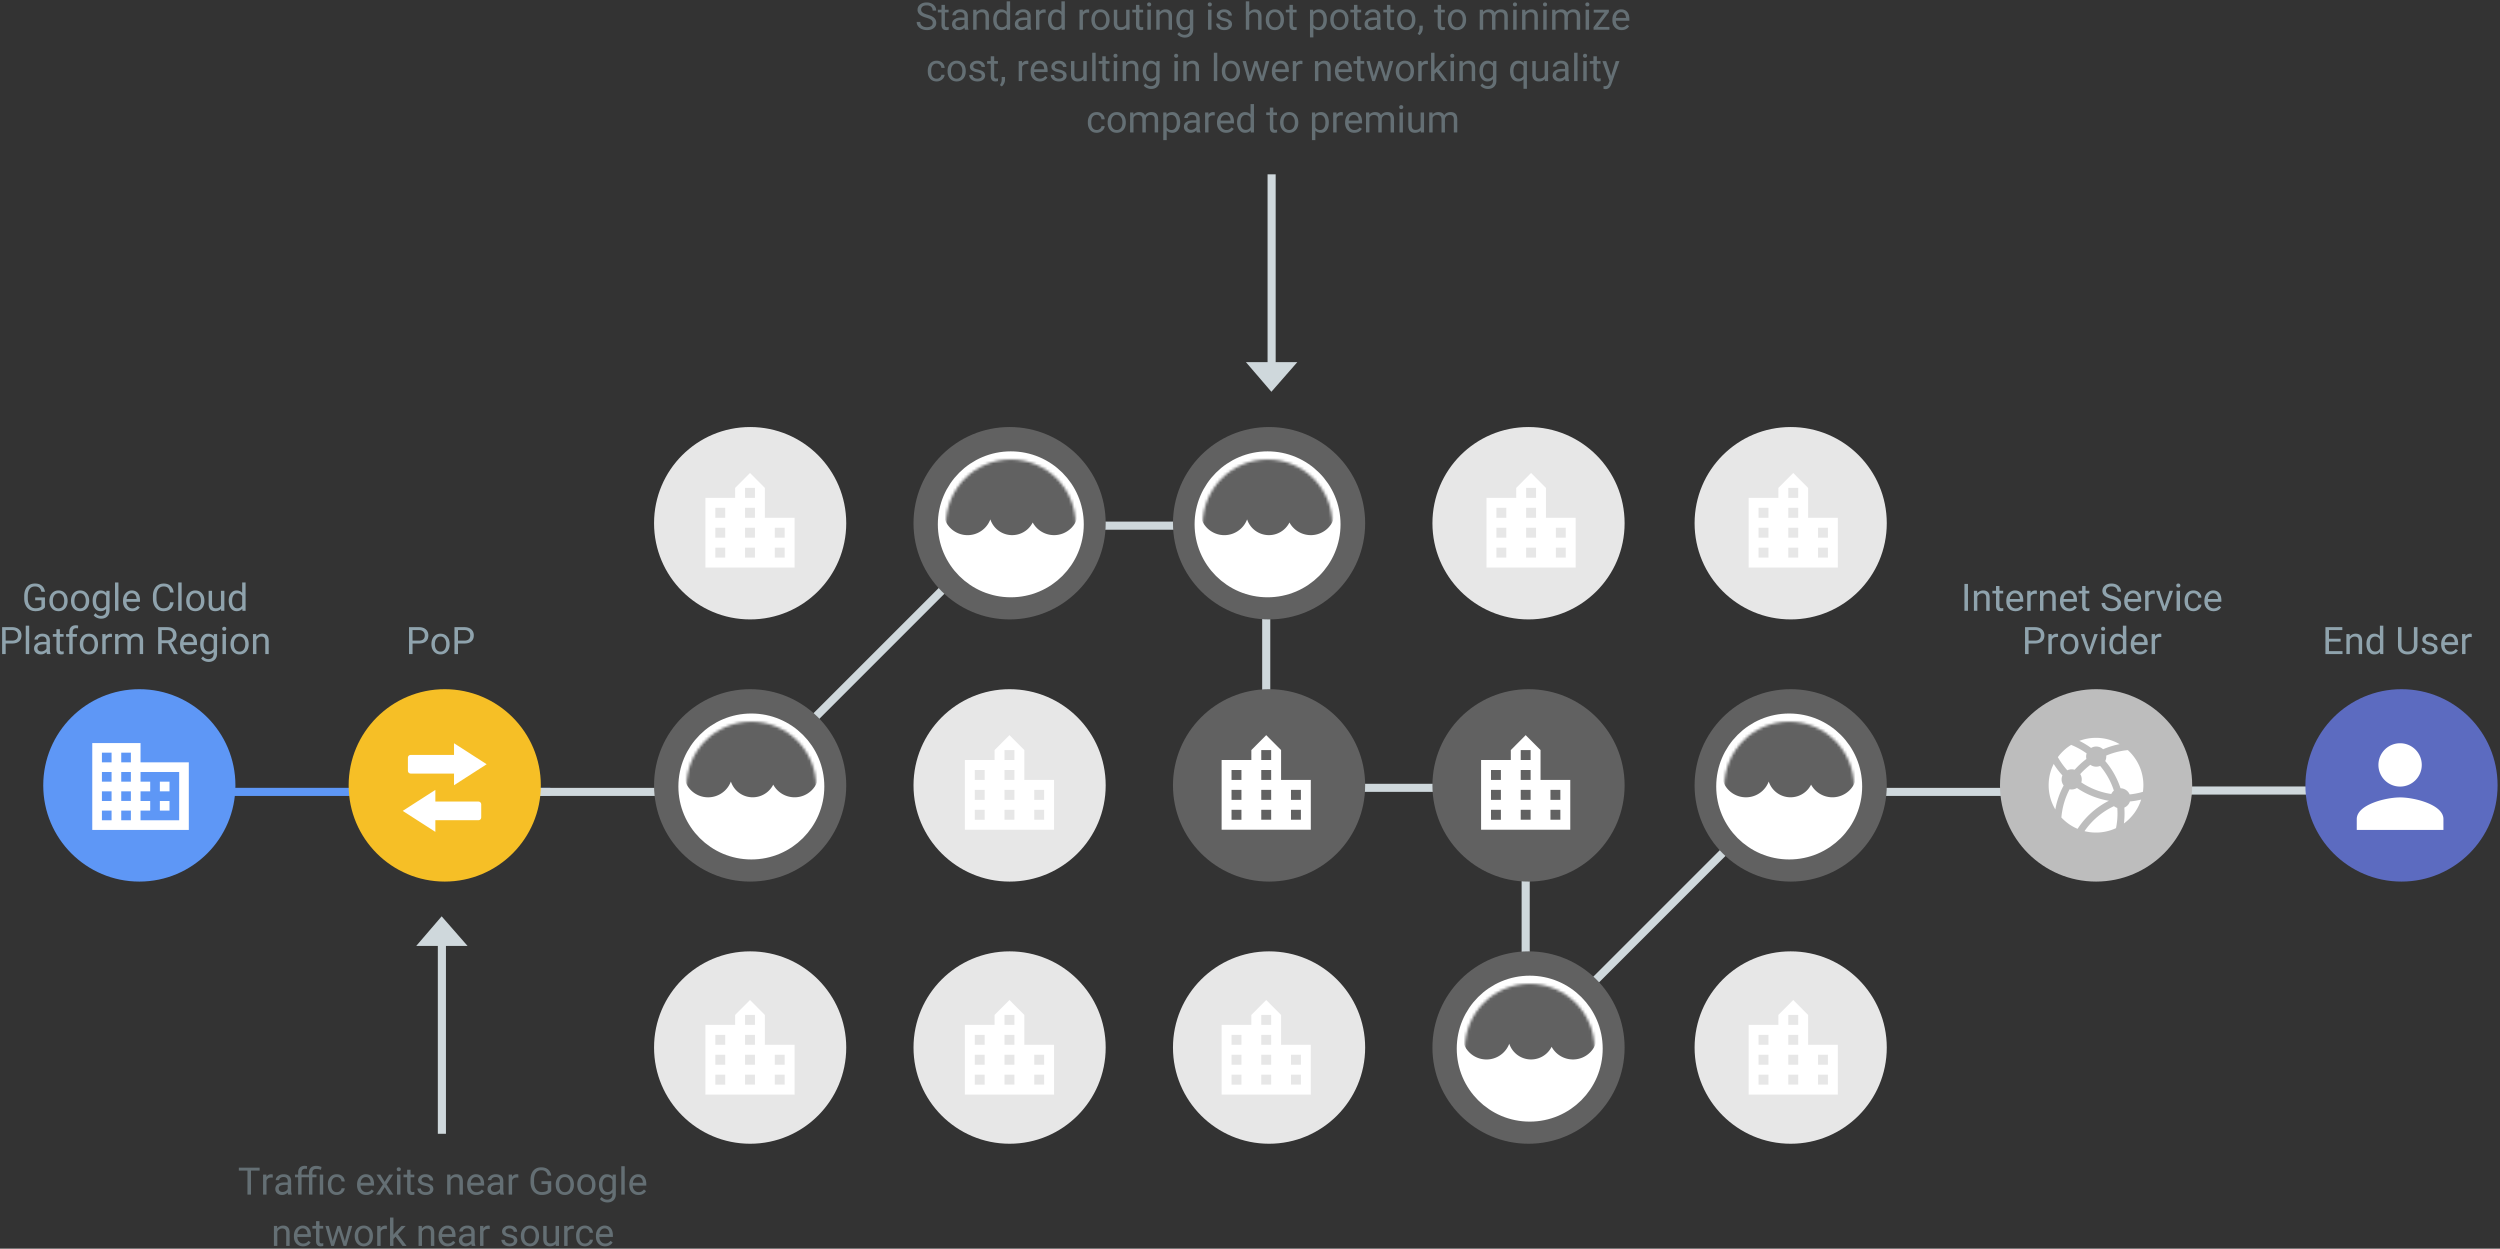 <svg width="925" height="462" viewBox="0 0 925 462" xmlns="http://www.w3.org/2000/svg" xmlns:xlink="http://www.w3.org/1999/xlink"><rect x="0" y="0" width="925" height="462" fill="#333333" stroke="none"/><title>Standard</title><defs><circle id="a" cx="24" cy="24" r="24"/><circle id="c" cx="24" cy="24" r="24"/><circle id="e" cx="24" cy="24" r="24"/><circle id="g" cx="24" cy="24" r="24"/><circle id="i" cx="24" cy="24" r="24"/></defs><g fill="none" fill-rule="evenodd"><g stroke-width="3" stroke-linecap="square"><path d="M85 293h117.11" stroke="#5E97F6"/><path d="M161 293h117.11M663 293h117.11M373.5 194.5h95m0 0v97.046m-1-.046h97.005m-.005 1v94.085m0 1.915l97.512-97.512m133.394 1.512h64.046" stroke="#CFD8DC"/></g><g transform="translate(853 231)"><ellipse fill="#5C6BC0" cx="35.553" cy="59.593" rx="35.553" ry="35.593"/><path d="M35.035 60.035a8.015 8.015 0 0 0 8.018-8.017A8.015 8.015 0 0 0 35.035 44a8.015 8.015 0 0 0-8.017 8.018 8.015 8.015 0 0 0 8.017 8.017zm0 4.009C29.683 64.044 19 66.73 19 72.062v4.008h32.07v-4.008c0-5.332-10.683-8.018-16.035-8.018z" fill="#FFF"/><path d="M13.034 6.4H8.721v3.527h5.01V11H7.408V1.047h6.255v1.08H8.721v3.2h4.313v1.072zm3.33-2.796l.04.93c.565-.712 1.304-1.067 2.215-1.067 1.563 0 2.352.882 2.365 2.645V11H19.72V6.105c-.005-.533-.127-.927-.366-1.182-.24-.255-.612-.383-1.118-.383-.41 0-.77.11-1.08.328-.31.219-.551.506-.724.861V11h-1.265V3.604h1.196zm6.22 3.636c0-1.135.269-2.047.807-2.738.537-.69 1.241-1.035 2.112-1.035.866 0 1.552.296 2.058.888V.5h1.264V11h-1.162l-.061-.793c-.506.62-1.21.93-2.113.93-.857 0-1.555-.351-2.095-1.053-.54-.702-.81-1.618-.81-2.748V7.24zm1.265.144c0 .838.173 1.495.52 1.969.346.473.824.71 1.435.71.802 0 1.387-.36 1.757-1.08V5.586c-.379-.697-.96-1.046-1.744-1.046-.62 0-1.102.24-1.449.718-.346.478-.52 1.187-.52 2.126zm17.609-6.337v6.767c-.005.94-.3 1.707-.885 2.304-.586.597-1.38.932-2.383 1.005l-.348.014c-1.09 0-1.958-.294-2.605-.882-.647-.588-.975-1.397-.984-2.427V1.047h1.299v6.74c0 .72.198 1.28.594 1.678.397.4.962.598 1.696.598.743 0 1.311-.198 1.705-.594.395-.397.592-.955.592-1.675V1.047h1.319zm6.18 7.991c0-.342-.129-.607-.387-.796-.257-.19-.706-.352-1.346-.49-.64-.136-1.149-.3-1.525-.491-.376-.192-.654-.42-.834-.684a1.635 1.635 0 0 1-.27-.943c0-.606.257-1.119.77-1.538.512-.42 1.167-.63 1.965-.63.838 0 1.518.217 2.04.65.522.433.783.987.783 1.661h-1.272c0-.346-.146-.645-.44-.895-.294-.25-.665-.376-1.111-.376-.46 0-.82.1-1.08.3a.948.948 0 0 0-.39.787c0 .305.12.535.362.69.242.155.678.303 1.31.445.63.14 1.142.31 1.534.505.392.196.683.432.872.708.189.276.283.612.283 1.008 0 .661-.264 1.19-.793 1.59-.528.398-1.214.598-2.057.598-.593 0-1.117-.105-1.573-.315a2.557 2.557 0 0 1-1.07-.878 2.117 2.117 0 0 1-.386-1.22h1.265c.023.423.193.76.51 1.008.316.248.734.372 1.254.372.478 0 .862-.096 1.152-.29.289-.194.434-.452.434-.776zm5.981 2.099c-1.002 0-1.818-.33-2.447-.988-.629-.659-.943-1.54-.943-2.642v-.233c0-.733.14-1.388.42-1.965a3.28 3.28 0 0 1 1.176-1.353 2.956 2.956 0 0 1 1.637-.49c.962 0 1.709.318 2.242.951.533.633.8 1.54.8 2.72v.527h-5.01c.017.73.23 1.318.638 1.767.408.449.927.673 1.556.673.446 0 .824-.09 1.134-.273.31-.182.581-.424.814-.725l.772.602c-.62.952-1.55 1.429-2.789 1.429zm-.157-6.631c-.51 0-.939.186-1.285.557-.347.371-.56.892-.643 1.562h3.705v-.096c-.036-.642-.21-1.14-.52-1.493-.31-.354-.728-.53-1.257-.53zm8.08.232a3.79 3.79 0 0 0-.622-.048c-.83 0-1.392.354-1.689 1.06V11h-1.264V3.604h1.23l.02.854c.415-.66 1.003-.991 1.764-.991.247 0 .433.032.561.095v1.176z" fill="#8FA3AD"/></g><g transform="translate(726 215)"><ellipse fill="#BDBDBD" cx="49.553" cy="75.593" rx="35.553" ry="35.593"/><path d="M40.521 69.646c-.579 0-1.126.136-1.615.373a27.565 27.565 0 0 1-3.5-4.871 17.606 17.606 0 0 1 4.92-4.538 27.337 27.337 0 0 1 5.732 3.154 3.717 3.717 0 0 0-.194 1.181c0 .299.039.588.104.866a30.15 30.15 0 0 0-4.347 4 3.722 3.722 0 0 0-1.1-.165zm-3.729 3.729a3.7 3.7 0 0 0 .762 2.25 29.7 29.7 0 0 0-3.087 8.866A17.435 17.435 0 0 1 32 75.525c0-2.83.675-5.5 1.866-7.866a30.046 30.046 0 0 0 3.23 4.242c-.194.452-.304.95-.304 1.474zm12.8-12.16c-.692 0-1.338.193-1.894.522a30.039 30.039 0 0 0-4.337-2.618A17.476 17.476 0 0 1 49.525 58c3.183 0 6.164.853 8.737 2.335a29.697 29.697 0 0 0-6.125 1.889 3.71 3.71 0 0 0-2.545-1.008zm5.576 17.563a27.11 27.11 0 0 1-11.088-4.286 3.704 3.704 0 0 0-.393-3.081 27.43 27.43 0 0 1 3.74-3.436 3.715 3.715 0 0 0 3.622.403 27.28 27.28 0 0 1 5.088 9.15c-.407.34-.737.767-.969 1.25zm4.837 5.033a3.737 3.737 0 0 0 2.067-2.267 29.78 29.78 0 0 0 4.153-.696 17.556 17.556 0 0 1-6.375 8.836 30.22 30.22 0 0 0 .233-3.736 29.4 29.4 0 0 0-.078-2.137zm-5.71-2.527a29.828 29.828 0 0 0-11.593 10.389 17.556 17.556 0 0 1-5.992-4.198 27.107 27.107 0 0 1 3.047-10.45 3.708 3.708 0 0 0 2.71-.473 29.734 29.734 0 0 0 11.827 4.732zm6.995-18.748a17.48 17.48 0 0 1 5.587 15.442 27.077 27.077 0 0 1-4.913.96 3.73 3.73 0 0 0-3.37-2.275 29.888 29.888 0 0 0-5.656-10.08 3.712 3.712 0 0 0 .364-2.012 27.089 27.089 0 0 1 7.988-2.035zm-5.12 20.74a3.74 3.74 0 0 0 1.222.663c.05.664.081 1.333.081 2.01a27.26 27.26 0 0 1-.552 5.465 17.551 17.551 0 0 1-11.653 1.114 27.226 27.226 0 0 1 10.902-9.252z" fill="#FFF"/><path d="M2.151 11H.84V1.047h1.31V11zM5.55 3.604l.04.93c.566-.712 1.304-1.067 2.216-1.067 1.563 0 2.351.882 2.365 2.645V11H8.905V6.105c-.004-.533-.126-.927-.365-1.182-.24-.255-.612-.383-1.118-.383-.41 0-.77.11-1.08.328a2.23 2.23 0 0 0-.725.861V11H4.353V3.604h1.196zm8.244-1.792v1.792h1.38v.977h-1.38v4.587c0 .296.061.518.185.666.123.149.332.223.628.223.146 0 .347-.028.602-.082V11a3.666 3.666 0 0 1-.97.137c-.566 0-.992-.171-1.279-.513-.287-.342-.43-.827-.43-1.456V4.581h-1.347v-.977h1.346V1.812h1.265zm5.927 9.325c-1.003 0-1.819-.33-2.448-.988-.628-.659-.943-1.54-.943-2.642v-.233c0-.733.14-1.388.42-1.965a3.28 3.28 0 0 1 1.176-1.353 2.956 2.956 0 0 1 1.637-.49c.962 0 1.71.318 2.243.951.533.633.8 1.54.8 2.72v.527h-5.011c.018.73.231 1.318.639 1.767.408.449.926.673 1.555.673.447 0 .825-.09 1.135-.273.31-.182.58-.424.813-.725l.773.602c-.62.952-1.55 1.429-2.79 1.429zm-.157-6.631c-.51 0-.94.186-1.286.557-.346.371-.56.892-.642 1.562h3.705v-.096c-.037-.642-.21-1.14-.52-1.493-.31-.354-.729-.53-1.258-.53zm8.08.232a3.79 3.79 0 0 0-.622-.048c-.83 0-1.393.354-1.689 1.06V11h-1.265V3.604h1.23l.021.854c.415-.66 1.003-.991 1.764-.991.246 0 .433.032.56.095v1.176zM30 3.604l.041.93c.565-.712 1.303-1.067 2.215-1.067 1.563 0 2.351.882 2.365 2.645V11h-1.265V6.105c-.004-.533-.126-.927-.365-1.182-.24-.255-.612-.383-1.118-.383-.41 0-.77.11-1.08.328a2.24 2.24 0 0 0-.725.861V11h-1.264V3.604H30zm9.598 7.533c-1.003 0-1.819-.33-2.448-.988-.629-.659-.943-1.54-.943-2.642v-.233c0-.733.14-1.388.42-1.965a3.28 3.28 0 0 1 1.176-1.353 2.956 2.956 0 0 1 1.637-.49c.962 0 1.71.318 2.243.951.533.633.8 1.54.8 2.72v.527h-5.011c.018.73.23 1.318.639 1.767.408.449.926.673 1.555.673.447 0 .825-.09 1.135-.273.31-.182.58-.424.813-.725l.773.602c-.62.952-1.55 1.429-2.79 1.429zm-.158-6.631c-.51 0-.938.186-1.285.557-.346.371-.56.892-.642 1.562h3.705v-.096c-.037-.642-.21-1.14-.52-1.493-.31-.354-.729-.53-1.258-.53zm6.221-2.694v1.792h1.381v.977h-1.38v4.587c0 .296.06.518.184.666.123.149.332.223.629.223.145 0 .346-.028.601-.082V11a3.666 3.666 0 0 1-.97.137c-.566 0-.992-.171-1.279-.513-.287-.342-.43-.827-.43-1.456V4.581H43.05v-.977h1.346V1.812h1.265zm9.454 4.751c-1.125-.323-1.945-.72-2.457-1.192a2.28 2.28 0 0 1-.77-1.747c0-.784.314-1.432.94-1.945.627-.512 1.442-.769 2.444-.769.684 0 1.294.132 1.83.397.535.264.95.629 1.243 1.093.294.465.441.973.441 1.525h-1.32c0-.602-.19-1.075-.573-1.419-.383-.344-.923-.516-1.62-.516-.648 0-1.152.143-1.515.427-.362.285-.543.68-.543 1.187 0 .405.172.748.516 1.028.344.28.93.537 1.757.77.827.232 1.474.488 1.941.768.467.28.814.608 1.04.981.225.374.338.814.338 1.32 0 .806-.315 1.452-.944 1.938-.629.485-1.47.728-2.522.728a4.678 4.678 0 0 1-1.914-.393c-.593-.262-1.05-.621-1.37-1.077a2.627 2.627 0 0 1-.483-1.552h1.32c0 .602.222 1.077.666 1.426.444.348 1.038.522 1.78.522.694 0 1.224-.14 1.594-.423.369-.283.553-.668.553-1.156 0-.487-.17-.864-.512-1.131-.342-.267-.962-.53-1.86-.79zm8.244 4.574c-1.002 0-1.818-.33-2.447-.988-.629-.659-.943-1.54-.943-2.642v-.233c0-.733.14-1.388.42-1.965a3.28 3.28 0 0 1 1.176-1.353 2.956 2.956 0 0 1 1.637-.49c.962 0 1.71.318 2.242.951.534.633.8 1.54.8 2.72v.527h-5.01c.018.73.23 1.318.639 1.767.407.449.926.673 1.555.673.446 0 .825-.09 1.134-.273a2.84 2.84 0 0 0 .814-.725l.772.602c-.62.952-1.55 1.429-2.789 1.429zm-.157-6.631c-.51 0-.939.186-1.285.557-.346.371-.56.892-.643 1.562h3.705v-.096c-.036-.642-.21-1.14-.52-1.493-.309-.354-.728-.53-1.257-.53zm8.08.232a3.79 3.79 0 0 0-.622-.048c-.83 0-1.392.354-1.688 1.06V11h-1.265V3.604h1.23l.021.854c.415-.66 1.003-.991 1.764-.991.246 0 .433.032.56.095v1.176zm3.603 4.546l1.832-5.68h1.292L75.357 11h-.963l-2.68-7.396h1.292l1.88 5.68zM80.6 11h-1.265V3.604H80.6V11zm-1.368-9.358c0-.205.063-.379.188-.52.126-.141.311-.212.558-.212.246 0 .432.07.56.212a.747.747 0 0 1 .191.52.722.722 0 0 1-.19.512c-.129.137-.315.205-.561.205-.247 0-.432-.068-.558-.205a.73.73 0 0 1-.188-.512zm6.358 8.462c.451 0 .845-.136 1.182-.41.338-.273.525-.615.561-1.025h1.196a2.293 2.293 0 0 1-.437 1.21 2.881 2.881 0 0 1-1.077.916 3.107 3.107 0 0 1-1.425.342c-1.007 0-1.808-.336-2.403-1.009-.595-.672-.892-1.591-.892-2.758v-.212c0-.72.132-1.36.396-1.92a3.02 3.02 0 0 1 1.139-1.306c.494-.31 1.079-.465 1.753-.465.83 0 1.519.248 2.068.745.549.497.842 1.142.878 1.934h-1.196a1.745 1.745 0 0 0-.543-1.179c-.326-.307-.728-.461-1.207-.461-.643 0-1.14.231-1.494.694-.353.462-.53 1.131-.53 2.006v.24c0 .852.176 1.508.527 1.968.35.46.852.69 1.504.69zm7.43 1.033c-1.002 0-1.818-.33-2.447-.988-.629-.659-.943-1.54-.943-2.642v-.233c0-.733.14-1.388.42-1.965a3.28 3.28 0 0 1 1.176-1.353 2.956 2.956 0 0 1 1.637-.49c.962 0 1.71.318 2.242.951.534.633.8 1.54.8 2.72v.527h-5.01c.018.73.23 1.318.639 1.767.408.449.926.673 1.555.673.446 0 .825-.09 1.135-.273.31-.182.58-.424.813-.725l.773.602c-.62.952-1.55 1.429-2.79 1.429zm-.157-6.631c-.51 0-.939.186-1.285.557-.346.371-.56.892-.642 1.562h3.705v-.096c-.037-.642-.21-1.14-.52-1.493-.31-.354-.73-.53-1.258-.53zM24.577 23.104V27h-1.313v-9.953h3.671c1.09 0 1.943.278 2.56.834.618.556.926 1.292.926 2.208 0 .966-.302 1.71-.905 2.232-.604.522-1.469.783-2.595.783h-2.344zm0-1.074h2.358c.702 0 1.24-.165 1.613-.495.374-.33.56-.808.56-1.432 0-.593-.186-1.067-.56-1.422-.373-.356-.886-.54-1.538-.554h-2.433v3.903zm10.896-1.292a3.79 3.79 0 0 0-.622-.048c-.83 0-1.392.354-1.688 1.06V27h-1.265v-7.396h1.23l.02.854c.416-.66 1.004-.991 1.765-.991.246 0 .433.032.56.096v1.175zm.827 2.495c0-.724.143-1.376.428-1.955a3.187 3.187 0 0 1 1.189-1.34c.508-.314 1.088-.471 1.74-.471 1.007 0 1.822.348 2.444 1.046.622.697.933 1.624.933 2.782v.089c0 .72-.138 1.366-.414 1.938a3.14 3.14 0 0 1-1.182 1.336c-.513.32-1.102.479-1.768.479-1.002 0-1.815-.349-2.437-1.046-.622-.697-.933-1.62-.933-2.769v-.089zm1.272.15c0 .821.19 1.48.57 1.976.381.497.89.745 1.528.745.643 0 1.153-.251 1.532-.755.378-.503.567-1.209.567-2.116 0-.81-.193-1.468-.578-1.972-.385-.503-.896-.755-1.534-.755-.625 0-1.128.248-1.511.745s-.574 1.208-.574 2.133zm9.488 1.901l1.832-5.68h1.292L47.532 27h-.964l-2.68-7.396h1.292l1.88 5.68zM52.775 27H51.51v-7.396h1.265V27zm-1.367-9.358c0-.205.062-.379.188-.52.125-.141.31-.212.557-.212.246 0 .433.07.56.212a.747.747 0 0 1 .192.52.722.722 0 0 1-.192.512c-.127.137-.314.205-.56.205-.246 0-.432-.068-.557-.205a.73.73 0 0 1-.188-.512zm3.083 5.598c0-1.135.269-2.047.806-2.738.538-.69 1.242-1.035 2.113-1.035.866 0 1.551.296 2.057.888V16.5h1.265V27H59.57l-.062-.793c-.506.62-1.21.93-2.112.93-.857 0-1.555-.351-2.095-1.053-.54-.702-.81-1.618-.81-2.748v-.096zm1.264.144c0 .838.174 1.495.52 1.969.346.473.825.71 1.435.71.803 0 1.388-.36 1.757-1.08v-3.397c-.378-.697-.959-1.046-1.743-1.046-.62 0-1.103.24-1.45.718-.345.478-.519 1.187-.519 2.126zm10.008 3.753c-1.002 0-1.818-.33-2.447-.988-.629-.659-.943-1.54-.943-2.642v-.233c0-.733.14-1.388.42-1.965a3.28 3.28 0 0 1 1.176-1.353 2.956 2.956 0 0 1 1.637-.49c.962 0 1.709.318 2.242.951.533.633.8 1.54.8 2.72v.527h-5.01c.017.73.23 1.318.638 1.767.408.449.927.673 1.556.673.446 0 .824-.09 1.134-.273.31-.182.581-.424.814-.725l.772.602c-.62.952-1.55 1.429-2.789 1.429zm-.157-6.631c-.51 0-.939.186-1.285.557-.347.371-.56.892-.643 1.562h3.705v-.096c-.036-.642-.21-1.14-.52-1.493-.31-.354-.728-.53-1.257-.53zm8.08.232a3.79 3.79 0 0 0-.622-.048c-.83 0-1.392.354-1.689 1.06V27h-1.264v-7.396h1.23l.02.854c.416-.66 1.003-.991 1.764-.991.247 0 .433.032.561.096v1.175z" fill="#8FA3AD"/></g><g transform="translate(242)"><ellipse fill="#616161" cx="227.553" cy="290.593" rx="35.553" ry="35.593"/><ellipse fill="#616161" cx="227.553" cy="193.593" rx="35.553" ry="35.593"/><path d="M33.5 291.5l97.532-97.532" stroke="#CFD8DC" stroke-width="3" stroke-linecap="square"/><ellipse fill="#616161" cx="35.553" cy="290.593" rx="35.553" ry="35.593"/><ellipse fill="#E7E7E7" cx="35.553" cy="193.593" rx="35.553" ry="35.593"/><ellipse fill="#E7E7E7" cx="35.553" cy="387.593" rx="35.553" ry="35.593"/><ellipse fill="#E7E7E7" cx="131.553" cy="290.593" rx="35.553" ry="35.593"/><ellipse fill="#616161" cx="131.553" cy="193.593" rx="35.553" ry="35.593"/><ellipse fill="#E7E7E7" cx="131.553" cy="387.593" rx="35.553" ry="35.593"/><ellipse fill="#E7E7E7" cx="227.553" cy="387.593" rx="35.553" ry="35.593"/><ellipse fill="#616161" cx="323.553" cy="290.593" rx="35.553" ry="35.593"/><ellipse fill="#616161" cx="420.553" cy="290.593" rx="35.553" ry="35.593"/><ellipse fill="#E7E7E7" cx="323.553" cy="193.593" rx="35.553" ry="35.593"/><ellipse fill="#E7E7E7" cx="420.553" cy="193.593" rx="35.553" ry="35.593"/><ellipse fill="#616161" cx="323.553" cy="387.593" rx="35.553" ry="35.593"/><ellipse fill="#E7E7E7" cx="420.553" cy="387.593" rx="35.553" ry="35.593"/><path d="M41 191.579v-11.053L35.5 175l-5.5 5.526v3.685H19V210h33v-18.421H41zm-14.667 14.737h-3.666v-3.684h3.666v3.684zm0-7.369h-3.666v-3.684h3.666v3.684zm0-7.368h-3.666v-3.684h3.666v3.684zm11 14.737h-3.666v-3.684h3.666v3.684zm0-7.369h-3.666v-3.684h3.666v3.684zm0-7.368h-3.666v-3.684h3.666v3.684zm0-7.368h-3.666v-3.685h3.666v3.685zm11 22.105h-3.666v-3.684h3.666v3.684zm0-7.369h-3.666v-3.684h3.666v3.684zM330 191.579v-11.053L324.5 175l-5.5 5.526v3.685h-11V210h33v-18.421h-11zm-14.667 14.737h-3.666v-3.684h3.666v3.684zm0-7.369h-3.666v-3.684h3.666v3.684zm0-7.368h-3.666v-3.684h3.666v3.684zm11 14.737h-3.666v-3.684h3.666v3.684zm0-7.369h-3.666v-3.684h3.666v3.684zm0-7.368h-3.666v-3.684h3.666v3.684zm0-7.368h-3.666v-3.685h3.666v3.685zm11 22.105h-3.666v-3.684h3.666v3.684zm0-7.369h-3.666v-3.684h3.666v3.684zM427 191.579v-11.053L421.5 175l-5.5 5.526v3.685h-11V210h33v-18.421h-11zm-14.667 14.737h-3.666v-3.684h3.666v3.684zm0-7.369h-3.666v-3.684h3.666v3.684zm0-7.368h-3.666v-3.684h3.666v3.684zm11 14.737h-3.666v-3.684h3.666v3.684zm0-7.369h-3.666v-3.684h3.666v3.684zm0-7.368h-3.666v-3.684h3.666v3.684zm0-7.368h-3.666v-3.685h3.666v3.685zm11 22.105h-3.666v-3.684h3.666v3.684zm0-7.369h-3.666v-3.684h3.666v3.684zM41 386.579v-11.053L35.5 370l-5.5 5.526v3.685H19V405h33v-18.421H41zm-14.667 14.737h-3.666v-3.684h3.666v3.684zm0-7.369h-3.666v-3.684h3.666v3.684zm0-7.368h-3.666v-3.684h3.666v3.684zm11 14.737h-3.666v-3.684h3.666v3.684zm0-7.369h-3.666v-3.684h3.666v3.684zm0-7.368h-3.666v-3.684h3.666v3.684zm0-7.368h-3.666v-3.685h3.666v3.685zm11 22.105h-3.666v-3.684h3.666v3.684zm0-7.369h-3.666v-3.684h3.666v3.684zM137 386.579v-11.053L131.5 370l-5.5 5.526v3.685h-11V405h33v-18.421h-11zm-14.667 14.737h-3.666v-3.684h3.666v3.684zm0-7.369h-3.666v-3.684h3.666v3.684zm0-7.368h-3.666v-3.684h3.666v3.684zm11 14.737h-3.666v-3.684h3.666v3.684zm0-7.369h-3.666v-3.684h3.666v3.684zm0-7.368h-3.666v-3.684h3.666v3.684zm0-7.368h-3.666v-3.685h3.666v3.685zm11 22.105h-3.666v-3.684h3.666v3.684zm0-7.369h-3.666v-3.684h3.666v3.684zM137 288.579v-11.053L131.5 272l-5.5 5.526v3.685h-11V307h33v-18.421h-11zm-14.667 14.737h-3.666v-3.684h3.666v3.684zm0-7.369h-3.666v-3.684h3.666v3.684zm0-7.368h-3.666v-3.684h3.666v3.684zm11 14.737h-3.666v-3.684h3.666v3.684zm0-7.369h-3.666v-3.684h3.666v3.684zm0-7.368h-3.666v-3.684h3.666v3.684zm0-7.368h-3.666v-3.685h3.666v3.685zm11 22.105h-3.666v-3.684h3.666v3.684zm0-7.369h-3.666v-3.684h3.666v3.684zM232 288.579v-11.053L226.5 272l-5.5 5.526v3.685h-11V307h33v-18.421h-11zm-14.667 14.737h-3.666v-3.684h3.666v3.684zm0-7.369h-3.666v-3.684h3.666v3.684zm0-7.368h-3.666v-3.684h3.666v3.684zm11 14.737h-3.666v-3.684h3.666v3.684zm0-7.369h-3.666v-3.684h3.666v3.684zm0-7.368h-3.666v-3.684h3.666v3.684zm0-7.368h-3.666v-3.685h3.666v3.685zm11 22.105h-3.666v-3.684h3.666v3.684zm0-7.369h-3.666v-3.684h3.666v3.684zM328 288.579v-11.053L322.5 272l-5.5 5.526v3.685h-11V307h33v-18.421h-11zm-14.667 14.737h-3.666v-3.684h3.666v3.684zm0-7.369h-3.666v-3.684h3.666v3.684zm0-7.368h-3.666v-3.684h3.666v3.684zm11 14.737h-3.666v-3.684h3.666v3.684zm0-7.369h-3.666v-3.684h3.666v3.684zm0-7.368h-3.666v-3.684h3.666v3.684zm0-7.368h-3.666v-3.685h3.666v3.685zm11 22.105h-3.666v-3.684h3.666v3.684zm0-7.369h-3.666v-3.684h3.666v3.684zM232 386.579v-11.053L226.5 370l-5.5 5.526v3.685h-11V405h33v-18.421h-11zm-14.667 14.737h-3.666v-3.684h3.666v3.684zm0-7.369h-3.666v-3.684h3.666v3.684zm0-7.368h-3.666v-3.684h3.666v3.684zm11 14.737h-3.666v-3.684h3.666v3.684zm0-7.369h-3.666v-3.684h3.666v3.684zm0-7.368h-3.666v-3.684h3.666v3.684zm0-7.368h-3.666v-3.685h3.666v3.685zm11 22.105h-3.666v-3.684h3.666v3.684zm0-7.369h-3.666v-3.684h3.666v3.684zM427 386.579v-11.053L421.5 370l-5.5 5.526v3.685h-11V405h33v-18.421h-11zm-14.667 14.737h-3.666v-3.684h3.666v3.684zm0-7.369h-3.666v-3.684h3.666v3.684zm0-7.368h-3.666v-3.684h3.666v3.684zm11 14.737h-3.666v-3.684h3.666v3.684zm0-7.369h-3.666v-3.684h3.666v3.684zm0-7.368h-3.666v-3.684h3.666v3.684zm0-7.368h-3.666v-3.685h3.666v3.685zm11 22.105h-3.666v-3.684h3.666v3.684zm0-7.369h-3.666v-3.684h3.666v3.684z" fill="#FFF"/><path d="M228.5 66v73.817" stroke="#CFD8DC" stroke-width="3" stroke-linecap="square"/><path fill="#CFD8DC" d="M228.413 144.96L238 134h-19z"/><path d="M100.72 6.563c-1.125-.323-1.945-.72-2.457-1.192a2.28 2.28 0 0 1-.77-1.747c0-.784.314-1.432.94-1.945.627-.512 1.442-.769 2.444-.769.684 0 1.294.132 1.83.397.535.264.95.629 1.243 1.093.294.465.441.973.441 1.525h-1.32c0-.602-.19-1.075-.573-1.419-.383-.344-.923-.516-1.62-.516-.648 0-1.152.143-1.515.427-.362.285-.543.68-.543 1.187 0 .405.172.748.516 1.028.344.28.93.537 1.757.77.827.232 1.474.488 1.941.768.467.28.814.608 1.04.981.225.374.338.814.338 1.32 0 .806-.315 1.452-.944 1.938-.629.485-1.47.728-2.522.728a4.678 4.678 0 0 1-1.914-.393c-.593-.262-1.05-.621-1.37-1.077a2.627 2.627 0 0 1-.483-1.552h1.32c0 .602.222 1.077.666 1.426.444.348 1.038.522 1.78.522.694 0 1.224-.14 1.594-.423.369-.283.553-.668.553-1.156 0-.487-.17-.864-.512-1.131-.342-.267-.962-.53-1.86-.79zm6.89-4.75v1.79h1.382v.978h-1.381v4.587c0 .296.061.518.184.666.123.149.333.223.63.223.145 0 .346-.028.6-.082V11a3.666 3.666 0 0 1-.97.137c-.565 0-.991-.171-1.278-.513-.287-.342-.43-.827-.43-1.456V4.581H105v-.977h1.346V1.812h1.265zM115.036 11c-.073-.146-.132-.406-.178-.78-.588.611-1.29.917-2.106.917-.729 0-1.327-.206-1.794-.619a2.002 2.002 0 0 1-.7-1.569c0-.77.292-1.368.878-1.794.585-.426 1.41-.64 2.471-.64h1.23v-.58c0-.442-.132-.795-.396-1.057-.264-.262-.654-.393-1.169-.393-.451 0-.83.114-1.135.342-.305.228-.458.504-.458.827h-1.271c0-.369.13-.725.393-1.07a2.683 2.683 0 0 1 1.066-.816c.45-.2.942-.301 1.48-.301.852 0 1.52.213 2.003.639.483.426.734 1.013.752 1.76v3.405c0 .679.087 1.219.26 1.62V11h-1.326zm-2.099-.964c.397 0 .772-.102 1.128-.307a1.86 1.86 0 0 0 .772-.8V7.41h-.99c-1.55 0-2.325.454-2.325 1.36 0 .397.132.707.396.93.265.223.604.335 1.019.335zm6.344-6.432l.04.93c.566-.712 1.304-1.067 2.216-1.067 1.563 0 2.351.882 2.365 2.645V11h-1.265V6.105c-.004-.533-.126-.927-.365-1.182-.24-.255-.612-.383-1.118-.383-.41 0-.77.11-1.08.328a2.23 2.23 0 0 0-.725.861V11h-1.265V3.604h1.197zm6.22 3.636c0-1.135.27-2.047.807-2.738.538-.69 1.242-1.035 2.112-1.035.866 0 1.552.296 2.058.888V.5h1.265V11h-1.162l-.062-.793c-.506.62-1.21.93-2.112.93-.857 0-1.555-.351-2.095-1.053-.54-.702-.81-1.618-.81-2.748V7.24zm1.265.144c0 .838.173 1.495.52 1.969.346.473.825.71 1.435.71.802 0 1.388-.36 1.757-1.08V5.586c-.378-.697-.96-1.046-1.743-1.046-.62 0-1.103.24-1.45.718-.346.478-.519 1.187-.519 2.126zM138.27 11c-.073-.146-.132-.406-.178-.78-.588.611-1.29.917-2.105.917-.73 0-1.327-.206-1.795-.619a2.002 2.002 0 0 1-.7-1.569c0-.77.293-1.368.878-1.794.586-.426 1.41-.64 2.471-.64h1.23v-.58c0-.442-.131-.795-.396-1.057-.264-.262-.654-.393-1.169-.393-.45 0-.83.114-1.134.342-.306.228-.458.504-.458.827h-1.272c0-.369.131-.725.393-1.07a2.683 2.683 0 0 1 1.067-.816c.448-.2.942-.301 1.48-.301.852 0 1.52.213 2.002.639.484.426.734 1.013.752 1.76v3.405c0 .679.087 1.219.26 1.62V11h-1.326zm-2.099-.964a2.22 2.22 0 0 0 1.128-.307 1.86 1.86 0 0 0 .773-.8V7.41h-.991c-1.55 0-2.325.454-2.325 1.36 0 .397.133.707.397.93.264.223.604.335 1.018.335zm8.723-5.298a3.79 3.79 0 0 0-.622-.048c-.83 0-1.392.354-1.689 1.06V11h-1.264V3.604h1.23l.02.854c.416-.66 1.003-.991 1.764-.991.247 0 .433.032.561.095v1.176zm.855 2.502c0-1.135.268-2.047.806-2.738.538-.69 1.242-1.035 2.112-1.035.866 0 1.552.296 2.058.888V.5h1.265V11h-1.162l-.062-.793c-.506.62-1.21.93-2.112.93-.857 0-1.555-.351-2.095-1.053-.54-.702-.81-1.618-.81-2.748V7.24zm1.264.144c0 .838.173 1.495.52 1.969.346.473.825.71 1.435.71.802 0 1.388-.36 1.757-1.08V5.586c-.378-.697-.96-1.046-1.743-1.046-.62 0-1.103.24-1.45.718-.346.478-.519 1.187-.519 2.126zm13.98-2.646a3.79 3.79 0 0 0-.622-.048c-.83 0-1.393.354-1.689 1.06V11h-1.265V3.604h1.23l.021.854c.415-.66 1.003-.991 1.764-.991.246 0 .433.032.56.095v1.176zm.827 2.495c0-.724.142-1.376.427-1.955a3.187 3.187 0 0 1 1.19-1.34c.508-.314 1.088-.471 1.74-.471 1.006 0 1.821.348 2.443 1.046.622.697.933 1.624.933 2.782v.089c0 .72-.138 1.366-.413 1.938a3.14 3.14 0 0 1-1.183 1.336c-.513.32-1.102.479-1.767.479-1.003 0-1.815-.349-2.437-1.046-.622-.697-.933-1.62-.933-2.769v-.089zm1.271.15c0 .821.19 1.48.571 1.976.38.497.89.745 1.528.745.643 0 1.153-.251 1.531-.755.378-.503.568-1.209.568-2.116 0-.81-.193-1.468-.578-1.972-.385-.503-.897-.755-1.535-.755-.624 0-1.128.248-1.51.745-.383.497-.575 1.208-.575 2.133zm11.615 2.886c-.493.578-1.215.868-2.167.868-.789 0-1.39-.23-1.802-.687-.412-.458-.62-1.136-.625-2.034V3.604h1.264v4.778c0 1.12.456 1.681 1.368 1.681.966 0 1.608-.36 1.927-1.08v-5.38h1.265V11h-1.203l-.027-.731zm4.867-8.457v1.792h1.38v.977h-1.38v4.587c0 .296.061.518.184.666.123.149.333.223.63.223.145 0 .346-.028.6-.082V11a3.666 3.666 0 0 1-.97.137c-.565 0-.991-.171-1.278-.513-.287-.342-.43-.827-.43-1.456V4.581h-1.348v-.977h1.347V1.812h1.265zM183.804 11h-1.264V3.604h1.264V11zm-1.367-9.358c0-.205.063-.379.188-.52.125-.141.311-.212.557-.212.246 0 .433.07.56.212a.747.747 0 0 1 .192.52.722.722 0 0 1-.191.512c-.128.137-.315.205-.56.205-.247 0-.433-.068-.558-.205a.73.73 0 0 1-.188-.512zm4.587 1.962l.04.93c.566-.712 1.304-1.067 2.216-1.067 1.563 0 2.351.882 2.365 2.645V11h-1.265V6.105c-.004-.533-.126-.927-.365-1.182-.24-.255-.612-.383-1.118-.383-.41 0-.77.11-1.08.328a2.23 2.23 0 0 0-.725.861V11h-1.264V3.604h1.196zm6.227 3.636c0-1.153.267-2.07.8-2.751.533-.682 1.24-1.022 2.12-1.022.902 0 1.606.319 2.112.957l.061-.82h1.156v7.218c0 .957-.284 1.712-.852 2.263-.567.551-1.33.827-2.286.827a3.804 3.804 0 0 1-1.566-.342c-.51-.228-.9-.54-1.169-.936l.657-.759c.542.67 1.205 1.005 1.989 1.005.615 0 1.095-.173 1.439-.52.344-.346.516-.834.516-1.463v-.635c-.506.583-1.196.875-2.071.875-.866 0-1.567-.349-2.102-1.046-.536-.697-.804-1.648-.804-2.85zm1.272.144c0 .834.17 1.489.513 1.965.341.476.82.714 1.435.714.798 0 1.383-.362 1.757-1.086V5.6c-.387-.707-.968-1.06-1.743-1.06-.615 0-1.096.24-1.443.718-.346.478-.52 1.187-.52 2.126zM206.247 11h-1.265V3.604h1.265V11zm-1.368-9.358c0-.205.063-.379.188-.52.126-.141.311-.212.558-.212.246 0 .432.07.56.212a.747.747 0 0 1 .191.52.722.722 0 0 1-.19.512c-.129.137-.315.205-.561.205-.247 0-.432-.068-.558-.205a.73.73 0 0 1-.188-.512zm7.698 7.396c0-.342-.13-.607-.387-.796-.257-.19-.706-.352-1.346-.49-.64-.136-1.149-.3-1.525-.491-.376-.192-.654-.42-.834-.684a1.635 1.635 0 0 1-.27-.943c0-.606.257-1.119.77-1.538.512-.42 1.167-.63 1.965-.63.838 0 1.518.217 2.04.65.522.433.783.987.783 1.661H212.5c0-.346-.147-.645-.44-.895-.294-.25-.665-.376-1.111-.376-.46 0-.82.1-1.08.3a.948.948 0 0 0-.39.787c0 .305.12.535.362.69.242.155.678.303 1.31.445.63.14 1.142.31 1.534.505.392.196.682.432.872.708.189.276.283.612.283 1.008 0 .661-.264 1.19-.793 1.59-.528.398-1.214.598-2.057.598-.593 0-1.117-.105-1.573-.315a2.557 2.557 0 0 1-1.07-.878 2.117 2.117 0 0 1-.386-1.22h1.265c.023.423.193.76.51 1.008.316.248.734.372 1.254.372.478 0 .862-.096 1.152-.29.289-.194.434-.452.434-.776zm7.642-4.539c.56-.688 1.29-1.032 2.188-1.032 1.563 0 2.351.882 2.365 2.645V11h-1.265V6.105c-.004-.533-.126-.927-.365-1.182-.24-.255-.612-.383-1.118-.383-.41 0-.77.11-1.08.328a2.23 2.23 0 0 0-.725.861V11h-1.264V.5h1.264v3.999zm6.112 2.734c0-.724.142-1.376.427-1.955a3.187 3.187 0 0 1 1.19-1.34c.507-.314 1.087-.471 1.739-.471 1.007 0 1.822.348 2.444 1.046.622.697.933 1.624.933 2.782v.089c0 .72-.138 1.366-.414 1.938a3.14 3.14 0 0 1-1.182 1.336c-.513.32-1.102.479-1.767.479-1.003 0-1.815-.349-2.437-1.046-.622-.697-.933-1.62-.933-2.769v-.089zm1.271.15c0 .821.19 1.48.57 1.976.381.497.89.745 1.529.745.642 0 1.153-.251 1.53-.755.38-.503.568-1.209.568-2.116 0-.81-.192-1.468-.577-1.972-.385-.503-.897-.755-1.535-.755-.624 0-1.128.248-1.51.745-.384.497-.575 1.208-.575 2.133zm8.764-5.57v1.79h1.38v.978h-1.38v4.587c0 .296.061.518.184.666.123.149.333.223.63.223.145 0 .346-.028.6-.082V11a3.666 3.666 0 0 1-.97.137c-.565 0-.991-.171-1.278-.513-.287-.342-.43-.827-.43-1.456V4.581h-1.348v-.977h1.347V1.812h1.265zm12.571 5.57c0 1.126-.257 2.033-.772 2.721-.515.689-1.213 1.033-2.092 1.033-.898 0-1.604-.285-2.12-.855v3.562h-1.264V3.604h1.155l.062.82c.515-.638 1.23-.957 2.146-.957.889 0 1.592.335 2.11 1.005.516.67.775 1.602.775 2.796v.116zm-1.265-.143c0-.834-.177-1.492-.533-1.975-.355-.483-.843-.725-1.463-.725-.765 0-1.34.34-1.722 1.019v3.534c.378.674.957 1.011 1.736 1.011.606 0 1.088-.24 1.446-.72.357-.481.536-1.196.536-2.144zm2.536-.007c0-.724.143-1.376.428-1.955a3.187 3.187 0 0 1 1.19-1.34c.507-.314 1.087-.471 1.739-.471 1.007 0 1.822.348 2.444 1.046.622.697.933 1.624.933 2.782v.089c0 .72-.138 1.366-.414 1.938a3.14 3.14 0 0 1-1.182 1.336c-.513.32-1.102.479-1.767.479-1.003 0-1.815-.349-2.437-1.046-.622-.697-.934-1.62-.934-2.769v-.089zm1.272.15c0 .821.19 1.48.57 1.976.381.497.89.745 1.529.745.642 0 1.153-.251 1.53-.755.38-.503.568-1.209.568-2.116 0-.81-.192-1.468-.577-1.972-.385-.503-.897-.755-1.535-.755-.624 0-1.128.248-1.51.745-.384.497-.575 1.208-.575 2.133zm8.764-5.57v1.79h1.38v.978h-1.38v4.587c0 .296.061.518.184.666.123.149.333.223.63.223.145 0 .345-.028.6-.082V11a3.666 3.666 0 0 1-.97.137c-.565 0-.991-.171-1.278-.513-.287-.342-.431-.827-.431-1.456V4.581h-1.347v-.977h1.347V1.812h1.265zM267.667 11c-.072-.146-.132-.406-.177-.78-.588.611-1.29.917-2.106.917-.729 0-1.327-.206-1.794-.619a2.002 2.002 0 0 1-.7-1.569c0-.77.292-1.368.878-1.794.585-.426 1.409-.64 2.47-.64h1.231v-.58c0-.442-.132-.795-.396-1.057-.265-.262-.654-.393-1.17-.393-.45 0-.829.114-1.134.342-.305.228-.458.504-.458.827h-1.271c0-.369.13-.725.393-1.07a2.683 2.683 0 0 1 1.066-.816c.449-.2.942-.301 1.48-.301.852 0 1.52.213 2.003.639.483.426.734 1.013.752 1.76v3.405c0 .679.086 1.219.26 1.62V11h-1.327zm-2.098-.964c.396 0 .772-.102 1.128-.307a1.86 1.86 0 0 0 .772-.8V7.41h-.991c-1.55 0-2.324.454-2.324 1.36 0 .397.132.707.396.93.265.223.604.335 1.019.335zm6.863-8.223v1.79h1.381v.978h-1.38v4.587c0 .296.06.518.184.666.123.149.332.223.629.223.145 0 .346-.028.601-.082V11a3.666 3.666 0 0 1-.97.137c-.566 0-.992-.171-1.279-.513-.287-.342-.43-.827-.43-1.456V4.581h-1.347v-.977h1.346V1.812h1.265zm2.523 5.42c0-.724.142-1.376.427-1.955a3.187 3.187 0 0 1 1.19-1.34c.507-.314 1.087-.471 1.739-.471 1.007 0 1.822.348 2.444 1.046.622.697.933 1.624.933 2.782v.089c0 .72-.138 1.366-.414 1.938a3.14 3.14 0 0 1-1.182 1.336c-.513.32-1.102.479-1.767.479-1.003 0-1.815-.349-2.437-1.046-.622-.697-.933-1.62-.933-2.769v-.089zm1.271.15c0 .821.19 1.48.57 1.976.381.497.89.745 1.529.745.642 0 1.153-.251 1.531-.755.378-.503.567-1.209.567-2.116 0-.81-.192-1.468-.577-1.972-.385-.503-.897-.755-1.535-.755-.624 0-1.128.248-1.51.745-.384.497-.575 1.208-.575 2.133zm7.007 5.6l-.718-.493c.429-.597.652-1.212.67-1.845V9.503h1.237v.991c0 .46-.112.92-.338 1.381-.226.46-.51.83-.851 1.107zm7.97-11.17v1.79h1.381v.978h-1.38v4.587c0 .296.061.518.184.666.123.149.333.223.63.223.145 0 .345-.028.6-.082V11a3.666 3.666 0 0 1-.97.137c-.565 0-.991-.171-1.278-.513-.287-.342-.431-.827-.431-1.456V4.581h-1.347v-.977h1.347V1.812h1.265zm2.523 5.42c0-.724.142-1.376.427-1.955a3.187 3.187 0 0 1 1.19-1.34c.508-.314 1.088-.471 1.74-.471 1.007 0 1.821.348 2.443 1.046.622.697.933 1.624.933 2.782v.089c0 .72-.137 1.366-.413 1.938a3.14 3.14 0 0 1-1.183 1.336c-.512.32-1.101.479-1.767.479-1.002 0-1.815-.349-2.437-1.046-.622-.697-.933-1.62-.933-2.769v-.089zm1.272.15c0 .821.19 1.48.57 1.976.38.497.89.745 1.528.745.643 0 1.153-.251 1.531-.755.379-.503.568-1.209.568-2.116 0-.81-.193-1.468-.578-1.972-.385-.503-.896-.755-1.534-.755-.625 0-1.128.248-1.511.745s-.574 1.208-.574 2.133zm11.703-3.78l.034.82c.542-.637 1.274-.956 2.194-.956 1.035 0 1.739.396 2.113 1.19a2.8 2.8 0 0 1 .96-.862c.394-.219.86-.328 1.398-.328 1.622 0 2.447.859 2.475 2.577V11h-1.265V6.12c0-.53-.12-.925-.362-1.187s-.648-.393-1.217-.393c-.47 0-.86.14-1.17.42-.31.28-.49.658-.54 1.132V11h-1.27V6.153c0-1.075-.527-1.613-1.58-1.613-.83 0-1.397.353-1.702 1.06V11h-1.265V3.604h1.197zM319.156 11h-1.265V3.604h1.265V11zm-1.367-9.358c0-.205.062-.379.188-.52.125-.141.31-.212.557-.212.246 0 .433.07.56.212a.747.747 0 0 1 .192.52.722.722 0 0 1-.192.512c-.127.137-.314.205-.56.205-.246 0-.432-.068-.557-.205a.73.73 0 0 1-.188-.512zm4.586 1.962l.042.93c.565-.712 1.303-1.067 2.214-1.067 1.564 0 2.352.882 2.366 2.645V11h-1.265V6.105c-.005-.533-.127-.927-.366-1.182-.239-.255-.612-.383-1.117-.383-.41 0-.77.11-1.08.328a2.23 2.23 0 0 0-.725.861V11h-1.265V3.604h1.196zM330.278 11h-1.265V3.604h1.265V11zm-1.367-9.358c0-.205.062-.379.188-.52.125-.141.31-.212.557-.212.246 0 .433.07.56.212a.747.747 0 0 1 .192.52.722.722 0 0 1-.192.512c-.127.137-.314.205-.56.205-.246 0-.432-.068-.557-.205a.73.73 0 0 1-.188-.512zm4.58 1.962l.034.82c.542-.638 1.274-.957 2.194-.957 1.035 0 1.739.396 2.113 1.19a2.8 2.8 0 0 1 .96-.862c.394-.219.86-.328 1.398-.328 1.622 0 2.447.859 2.475 2.577V11H341.4V6.12c0-.53-.12-.925-.362-1.187s-.648-.393-1.217-.393c-.47 0-.86.14-1.17.42-.309.28-.49.658-.54 1.132V11h-1.27V6.153c0-1.075-.527-1.613-1.58-1.613-.83 0-1.397.353-1.702 1.06V11h-1.265V3.604h1.197zM345.946 11h-1.265V3.604h1.265V11zm-1.367-9.358c0-.205.062-.379.188-.52.125-.141.31-.212.557-.212.246 0 .433.07.56.212a.747.747 0 0 1 .192.52.722.722 0 0 1-.192.512c-.127.137-.314.205-.56.205-.246 0-.432-.068-.557-.205a.73.73 0 0 1-.188-.512zm4.58 8.326h4.327V11h-5.872v-.93l4.08-5.42h-4.019V3.603h5.606v.895l-4.122 5.469zm8.818 1.169c-1.003 0-1.818-.33-2.447-.988-.63-.659-.944-1.54-.944-2.642v-.233c0-.733.14-1.388.42-1.965a3.28 3.28 0 0 1 1.177-1.353 2.956 2.956 0 0 1 1.637-.49c.961 0 1.709.318 2.242.951.533.633.8 1.54.8 2.72v.527h-5.01c.017.73.23 1.318.638 1.767.408.449.927.673 1.555.673.447 0 .825-.09 1.135-.273.31-.182.581-.424.814-.725l.772.602c-.62.952-1.55 1.429-2.789 1.429zm-.157-6.631c-.51 0-.939.186-1.285.557-.347.371-.56.892-.643 1.562h3.705v-.096c-.036-.642-.21-1.14-.52-1.493-.31-.354-.729-.53-1.257-.53zM104.569 29.104c.451 0 .845-.136 1.182-.41.338-.273.525-.615.561-1.025h1.196a2.293 2.293 0 0 1-.437 1.21 2.881 2.881 0 0 1-1.077.916 3.107 3.107 0 0 1-1.425.342c-1.007 0-1.808-.336-2.403-1.009-.595-.672-.892-1.591-.892-2.758v-.212c0-.72.132-1.36.396-1.92a3.02 3.02 0 0 1 1.139-1.306c.494-.31 1.079-.465 1.753-.465.83 0 1.519.248 2.068.745.549.497.842 1.142.878 1.934h-1.196a1.745 1.745 0 0 0-.543-1.179c-.326-.307-.728-.461-1.207-.461-.643 0-1.14.231-1.494.694-.353.462-.53 1.131-.53 2.006v.24c0 .852.176 1.508.527 1.968.35.46.852.69 1.504.69zm4.026-2.87c0-.725.143-1.377.427-1.956a3.187 3.187 0 0 1 1.19-1.34c.508-.314 1.088-.471 1.74-.471 1.007 0 1.821.348 2.444 1.046.622.697.933 1.624.933 2.782v.089c0 .72-.138 1.366-.414 1.938a3.14 3.14 0 0 1-1.183 1.336c-.512.32-1.101.479-1.767.479-1.002 0-1.815-.349-2.437-1.046-.622-.697-.933-1.62-.933-2.769v-.089zm1.272.15c0 .82.19 1.479.57 1.975.381.497.89.745 1.528.745.643 0 1.153-.251 1.532-.755.378-.503.567-1.209.567-2.116 0-.81-.193-1.468-.578-1.972-.385-.503-.896-.755-1.534-.755-.625 0-1.128.248-1.511.745s-.574 1.208-.574 2.133zm11.354 1.654c0-.342-.129-.607-.386-.796-.258-.19-.706-.352-1.347-.49-.64-.136-1.148-.3-1.524-.491-.376-.192-.654-.42-.834-.684a1.635 1.635 0 0 1-.27-.943c0-.606.256-1.119.769-1.538.513-.42 1.168-.63 1.965-.63.839 0 1.519.217 2.04.65.523.433.783.987.783 1.661h-1.271c0-.346-.147-.645-.44-.895-.295-.25-.665-.376-1.112-.376-.46 0-.82.1-1.08.3a.948.948 0 0 0-.39.787c0 .305.121.535.363.69.241.155.678.303 1.309.445.631.14 1.143.31 1.535.505.391.196.682.432.871.708.19.276.284.612.284 1.008 0 .661-.264 1.19-.793 1.59-.529.398-1.215.598-2.058.598-.592 0-1.116-.105-1.572-.315a2.557 2.557 0 0 1-1.07-.878 2.117 2.117 0 0 1-.386-1.22h1.265c.022.423.192.76.509 1.008s.735.372 1.254.372c.479 0 .863-.096 1.152-.29.29-.194.434-.452.434-.776zm4.628-7.226v1.792h1.381v.977h-1.38v4.587c0 .296.06.518.184.666.123.149.332.223.629.223.145 0 .346-.028.601-.082V30a3.666 3.666 0 0 1-.97.137c-.566 0-.992-.171-1.279-.513-.287-.342-.43-.827-.43-1.456v-4.587h-1.347v-.977h1.346v-1.791h1.265zm2.817 11.17l-.718-.492c.428-.597.651-1.212.67-1.845v-1.142h1.237v.991c0 .46-.113.92-.338 1.381-.226.46-.51.83-.851 1.107zm9.83-8.244a3.79 3.79 0 0 0-.622-.048c-.83 0-1.393.354-1.689 1.06V30h-1.265v-7.396h1.23l.021.854c.415-.66 1.003-.991 1.764-.991.246 0 .433.032.56.096v1.175zm4.231 6.399c-1.003 0-1.818-.33-2.447-.988-.63-.659-.944-1.54-.944-2.642v-.233c0-.733.14-1.388.42-1.965a3.28 3.28 0 0 1 1.177-1.353 2.956 2.956 0 0 1 1.637-.49c.961 0 1.709.318 2.242.951.533.633.8 1.54.8 2.72v.527h-5.01c.017.73.23 1.318.638 1.767.408.449.927.673 1.555.673.447 0 .825-.09 1.135-.273.31-.182.581-.424.814-.725l.772.602c-.62.952-1.55 1.429-2.789 1.429zm-.157-6.631c-.51 0-.939.186-1.285.557-.347.371-.56.892-.643 1.562h3.705v-.096c-.036-.642-.21-1.14-.52-1.493-.31-.354-.729-.53-1.257-.53zm8.811 4.532c0-.342-.128-.607-.386-.796-.257-.19-.706-.352-1.347-.49-.64-.136-1.148-.3-1.524-.491-.376-.192-.654-.42-.834-.684a1.635 1.635 0 0 1-.27-.943c0-.606.256-1.119.77-1.538.512-.42 1.167-.63 1.964-.63.839 0 1.52.217 2.04.65.523.433.784.987.784 1.661h-1.272c0-.346-.147-.645-.44-.895-.295-.25-.665-.376-1.112-.376-.46 0-.82.1-1.08.3a.948.948 0 0 0-.39.787c0 .305.121.535.363.69.242.155.678.303 1.31.445.63.14 1.142.31 1.534.505.392.196.682.432.871.708.19.276.284.612.284 1.008 0 .661-.264 1.19-.793 1.59-.529.398-1.214.598-2.058.598-.592 0-1.116-.105-1.572-.315a2.557 2.557 0 0 1-1.07-.878 2.117 2.117 0 0 1-.386-1.22h1.265c.023.423.192.76.509 1.008s.735.372 1.254.372c.479 0 .863-.096 1.152-.29.29-.194.434-.452.434-.776zm7.479 1.23c-.492.58-1.215.869-2.167.869-.789 0-1.389-.23-1.801-.687-.413-.458-.621-1.136-.626-2.034v-4.812h1.265v4.778c0 1.12.455 1.681 1.367 1.681.966 0 1.609-.36 1.928-1.08v-5.38h1.264V30h-1.203l-.027-.731zm4.525.732h-1.264V19.5h1.264V30zm3.74-9.188v1.792h1.38v.977h-1.38v4.587c0 .296.061.518.184.666.123.149.333.223.629.223.146 0 .346-.028.602-.082V30a3.666 3.666 0 0 1-.971.137c-.565 0-.991-.171-1.278-.513-.288-.342-.431-.827-.431-1.456v-4.587h-1.347v-.977h1.347v-1.791h1.265zM171.356 30h-1.265v-7.396h1.265V30zm-1.367-9.358c0-.205.062-.379.188-.52.125-.141.31-.212.557-.212.246 0 .433.07.56.212a.747.747 0 0 1 .192.52.722.722 0 0 1-.192.512c-.127.137-.314.205-.56.205-.246 0-.432-.068-.557-.205a.73.73 0 0 1-.188-.512zm4.587 1.962l.04.93c.566-.712 1.304-1.067 2.216-1.067 1.563 0 2.351.882 2.365 2.645V30h-1.265v-4.895c-.004-.533-.126-.927-.366-1.182-.239-.255-.611-.383-1.117-.383-.41 0-.77.11-1.08.328a2.23 2.23 0 0 0-.725.861V30h-1.265v-7.396h1.197zm6.227 3.636c0-1.153.267-2.07.8-2.751.533-.682 1.24-1.022 2.12-1.022.902 0 1.606.319 2.111.957l.062-.82h1.155v7.218c0 .957-.283 1.712-.85 2.263-.568.551-1.33.827-2.287.827a3.804 3.804 0 0 1-1.566-.342c-.51-.228-.9-.54-1.169-.936l.656-.759c.543.67 1.206 1.005 1.99 1.005.615 0 1.095-.173 1.439-.52.344-.346.516-.834.516-1.463v-.635c-.506.583-1.197.875-2.072.875-.865 0-1.566-.349-2.102-1.046-.535-.697-.803-1.648-.803-2.85zm1.272.144c0 .834.17 1.489.512 1.965.342.476.82.714 1.436.714.797 0 1.383-.362 1.757-1.086V24.6c-.388-.707-.969-1.06-1.743-1.06-.616 0-1.096.24-1.443.718-.346.478-.52 1.187-.52 2.126zM193.798 30h-1.264v-7.396h1.264V30zm-1.367-9.358c0-.205.063-.379.188-.52.125-.141.311-.212.557-.212.246 0 .433.07.56.212a.747.747 0 0 1 .192.52.722.722 0 0 1-.191.512c-.128.137-.315.205-.56.205-.247 0-.433-.068-.558-.205a.73.73 0 0 1-.188-.512zm4.587 1.962l.041.93c.565-.712 1.303-1.067 2.215-1.067 1.563 0 2.351.882 2.365 2.645V30h-1.264v-4.895c-.005-.533-.127-.927-.366-1.182-.24-.255-.612-.383-1.118-.383-.41 0-.77.11-1.08.328a2.24 2.24 0 0 0-.725.861V30h-1.264v-7.396h1.196zM208.386 30h-1.264V19.5h1.264V30zm1.689-3.767c0-.724.142-1.376.427-1.955a3.187 3.187 0 0 1 1.19-1.34c.508-.314 1.087-.471 1.74-.471 1.006 0 1.82.348 2.443 1.046.622.697.933 1.624.933 2.782v.089c0 .72-.138 1.366-.413 1.938a3.14 3.14 0 0 1-1.183 1.336c-.513.32-1.102.479-1.767.479-1.003 0-1.815-.349-2.437-1.046-.622-.697-.933-1.62-.933-2.769v-.089zm1.271.15c0 .821.19 1.48.571 1.976.38.497.89.745 1.528.745.642 0 1.153-.251 1.531-.755.378-.503.567-1.209.567-2.116 0-.81-.192-1.468-.577-1.972-.385-.503-.897-.755-1.535-.755-.624 0-1.128.248-1.51.745-.383.497-.575 1.208-.575 2.133zm13.597 1.874l1.422-5.653h1.264L225.476 30h-1.025l-1.798-5.605-1.75 5.605h-1.026l-2.146-7.396h1.258l1.456 5.537 1.722-5.537h1.019l1.757 5.653zm7.04 1.88c-1.002 0-1.817-.33-2.446-.988-.63-.659-.944-1.54-.944-2.642v-.233c0-.733.14-1.388.42-1.965a3.28 3.28 0 0 1 1.176-1.353 2.956 2.956 0 0 1 1.638-.49c.961 0 1.709.318 2.242.951.533.633.8 1.54.8 2.72v.527h-5.011c.018.73.231 1.318.64 1.767.407.449.925.673 1.554.673.447 0 .825-.09 1.135-.273.31-.182.581-.424.813-.725l.773.602c-.62.952-1.55 1.429-2.79 1.429zm-.156-6.631c-.51 0-.94.186-1.285.557-.347.371-.561.892-.643 1.562h3.705v-.096c-.036-.642-.21-1.14-.52-1.493-.31-.354-.729-.53-1.257-.53zm8.08.232a3.79 3.79 0 0 0-.622-.048c-.83 0-1.393.354-1.689 1.06V30h-1.264v-7.396h1.23l.02.854c.415-.66 1.003-.991 1.764-.991.246 0 .433.032.56.096v1.175zm5.824-1.134l.041.93c.565-.712 1.303-1.067 2.215-1.067 1.563 0 2.351.882 2.365 2.645V30h-1.265v-4.895c-.004-.533-.126-.927-.365-1.182-.24-.255-.612-.383-1.118-.383-.41 0-.77.11-1.08.328a2.23 2.23 0 0 0-.725.861V30h-1.264v-7.396h1.196zm9.598 7.533c-1.003 0-1.819-.33-2.448-.988-.629-.659-.943-1.54-.943-2.642v-.233c0-.733.14-1.388.42-1.965a3.28 3.28 0 0 1 1.176-1.353 2.956 2.956 0 0 1 1.637-.49c.962 0 1.71.318 2.243.951.533.633.8 1.54.8 2.72v.527h-5.011c.018.73.23 1.318.639 1.767.408.449.926.673 1.555.673.447 0 .825-.09 1.135-.273.31-.182.58-.424.813-.725l.773.602c-.62.952-1.55 1.429-2.79 1.429zm-.158-6.631c-.51 0-.938.186-1.285.557-.346.371-.56.892-.642 1.562h3.705v-.096c-.037-.642-.21-1.14-.52-1.493-.31-.354-.729-.53-1.258-.53zm6.221-2.694v1.792h1.38v.977h-1.38v4.587c0 .296.062.518.185.666.123.149.332.223.629.223.145 0 .346-.028.601-.082V30a3.666 3.666 0 0 1-.97.137c-.566 0-.992-.171-1.279-.513-.287-.342-.43-.827-.43-1.456v-4.587h-1.347v-.977h1.346v-1.791h1.265zm9.406 7.445l1.422-5.653h1.265L271.332 30h-1.026l-1.798-5.605-1.75 5.605h-1.025l-2.147-7.396h1.258l1.456 5.537 1.723-5.537h1.019l1.756 5.653zm3.637-2.024c0-.724.142-1.376.427-1.955a3.187 3.187 0 0 1 1.19-1.34c.508-.314 1.088-.471 1.74-.471 1.007 0 1.821.348 2.443 1.046.622.697.933 1.624.933 2.782v.089c0 .72-.137 1.366-.413 1.938a3.14 3.14 0 0 1-1.183 1.336c-.512.32-1.101.479-1.767.479-1.002 0-1.815-.349-2.437-1.046-.622-.697-.933-1.62-.933-2.769v-.089zm1.272.15c0 .821.19 1.48.57 1.976.38.497.89.745 1.528.745.643 0 1.153-.251 1.531-.755.379-.503.568-1.209.568-2.116 0-.81-.193-1.468-.578-1.972-.385-.503-.896-.755-1.534-.755-.625 0-1.128.248-1.511.745s-.574 1.208-.574 2.133zm10.623-2.645a3.79 3.79 0 0 0-.622-.048c-.83 0-1.393.354-1.689 1.06V30h-1.265v-7.396h1.23l.021.854c.415-.66 1.003-.991 1.764-.991.246 0 .433.032.56.096v1.175zm3.226 2.837l-.793.827V30H287.5V19.5h1.264v6.35l.677-.813 2.304-2.433h1.538l-2.878 3.09L293.617 30h-1.484l-2.577-3.425zM295.961 30h-1.264v-7.396h1.264V30zm-1.367-9.358c0-.205.063-.379.188-.52.126-.141.311-.212.557-.212.246 0 .433.07.56.212a.747.747 0 0 1 .192.52.722.722 0 0 1-.191.512c-.128.137-.315.205-.56.205-.247 0-.432-.068-.558-.205a.73.73 0 0 1-.188-.512zm4.587 1.962l.041.93c.565-.712 1.304-1.067 2.215-1.067 1.563 0 2.352.882 2.365 2.645V30h-1.264v-4.895c-.005-.533-.127-.927-.366-1.182-.24-.255-.612-.383-1.118-.383-.41 0-.77.11-1.08.328-.31.219-.551.506-.724.861V30h-1.265v-7.396h1.196zm6.228 3.636c0-1.153.266-2.07.8-2.751.533-.682 1.24-1.022 2.119-1.022.902 0 1.606.319 2.112.957l.061-.82h1.156v7.218c0 .957-.284 1.712-.851 2.263-.568.551-1.33.827-2.287.827a3.804 3.804 0 0 1-1.565-.342c-.51-.228-.9-.54-1.17-.936l.657-.759c.542.67 1.205 1.005 1.99 1.005.614 0 1.094-.173 1.438-.52.344-.346.516-.834.516-1.463v-.635c-.506.583-1.196.875-2.071.875-.866 0-1.567-.349-2.102-1.046-.536-.697-.803-1.648-.803-2.85zm1.271.144c0 .834.171 1.489.513 1.965.342.476.82.714 1.435.714.798 0 1.384-.362 1.757-1.086V24.6c-.387-.707-.968-1.06-1.743-1.06-.615 0-1.096.24-1.442.718-.347.478-.52 1.187-.52 2.126zm10.042-.144c0-1.162.267-2.081.8-2.758s1.249-1.015 2.146-1.015c.875 0 1.566.294 2.072.882l.054-.745h1.163v10.24h-1.265v-3.528c-.51.547-1.19.82-2.037.82-.893 0-1.606-.347-2.136-1.042-.531-.695-.797-1.616-.797-2.765v-.089zm1.265.144c0 .847.179 1.513.536 1.996.358.483.84.724 1.446.724.752 0 1.326-.332 1.723-.998v-3.623c-.401-.651-.97-.977-1.71-.977-.61 0-1.095.243-1.455.728-.36.485-.54 1.202-.54 2.15zm11.566 2.885c-.492.578-1.214.868-2.167.868-.788 0-1.389-.23-1.801-.687-.412-.458-.621-1.136-.626-2.034v-4.812h1.265v4.778c0 1.12.456 1.681 1.367 1.681.966 0 1.609-.36 1.928-1.08v-5.38h1.265V30h-1.203l-.028-.731zm7.718.731c-.073-.146-.132-.406-.178-.78-.588.611-1.29.917-2.105.917-.73 0-1.328-.206-1.795-.619a2.002 2.002 0 0 1-.7-1.569c0-.77.292-1.368.878-1.794.586-.426 1.41-.64 2.471-.64h1.23v-.58c0-.442-.131-.795-.396-1.057-.264-.262-.654-.393-1.169-.393-.45 0-.83.114-1.134.342-.306.228-.458.504-.458.827h-1.272c0-.369.131-.725.393-1.07a2.683 2.683 0 0 1 1.067-.816c.448-.2.942-.301 1.48-.301.852 0 1.52.213 2.002.639.484.426.734 1.013.752 1.76v3.405c0 .679.087 1.219.26 1.62V30h-1.326zm-2.099-.964a2.22 2.22 0 0 0 1.128-.307 1.86 1.86 0 0 0 .773-.8V26.41h-.991c-1.55 0-2.325.454-2.325 1.36 0 .397.132.707.397.93.264.223.604.335 1.018.335zm6.522.964h-1.265V19.5h1.265V30zm3.397 0h-1.264v-7.396h1.264V30zm-1.367-9.358c0-.205.063-.379.188-.52.125-.141.311-.212.557-.212.246 0 .433.07.56.212a.747.747 0 0 1 .192.52.722.722 0 0 1-.191.512c-.128.137-.315.205-.56.205-.247 0-.433-.068-.558-.205a.73.73 0 0 1-.188-.512zm5.107.17v1.792h1.38v.977h-1.38v4.587c0 .296.061.518.184.666.123.149.333.223.629.223.146 0 .346-.028.602-.082V30a3.666 3.666 0 0 1-.971.137c-.565 0-.991-.171-1.278-.513-.288-.342-.431-.827-.431-1.456v-4.587h-1.347v-.977h1.347v-1.791h1.265zm5.277 7.335l1.723-5.543h1.353l-2.974 8.538c-.46 1.23-1.191 1.845-2.194 1.845l-.24-.02-.47-.09v-1.024l.341.027c.428 0 .762-.087 1.001-.26.24-.173.437-.49.592-.95l.28-.752-2.639-7.314h1.381l1.846 5.543zM163.795 48.104c.452 0 .846-.136 1.183-.41a1.44 1.44 0 0 0 .56-1.025h1.197a2.293 2.293 0 0 1-.438 1.21 2.881 2.881 0 0 1-1.076.916 3.107 3.107 0 0 1-1.426.342c-1.007 0-1.808-.336-2.402-1.009-.595-.672-.893-1.591-.893-2.758v-.212c0-.72.133-1.36.397-1.92a3.02 3.02 0 0 1 1.138-1.306c.495-.31 1.08-.465 1.754-.465.829 0 1.518.248 2.067.745.55.497.842 1.142.879 1.934h-1.196c-.037-.478-.218-.871-.544-1.179-.326-.307-.728-.461-1.206-.461-.643 0-1.14.231-1.494.694-.353.462-.53 1.131-.53 2.006v.24c0 .852.176 1.508.527 1.968.35.46.852.69 1.503.69zm4.027-2.87c0-.725.142-1.377.427-1.956a3.187 3.187 0 0 1 1.19-1.34c.508-.314 1.088-.471 1.74-.471 1.006 0 1.821.348 2.443 1.046.622.697.933 1.624.933 2.782v.089c0 .72-.138 1.366-.413 1.938a3.14 3.14 0 0 1-1.183 1.336c-.513.32-1.102.479-1.767.479-1.003 0-1.815-.349-2.437-1.046-.622-.697-.933-1.62-.933-2.769v-.089zm1.271.15c0 .82.19 1.479.571 1.975.38.497.89.745 1.528.745.642 0 1.153-.251 1.531-.755.378-.503.568-1.209.568-2.116 0-.81-.193-1.468-.578-1.972-.385-.503-.897-.755-1.535-.755-.624 0-1.128.248-1.51.745-.383.497-.575 1.208-.575 2.133zm8.238-3.78l.034.82c.542-.638 1.274-.957 2.194-.957 1.035 0 1.739.396 2.112 1.19a2.81 2.81 0 0 1 .96-.862c.395-.219.861-.328 1.399-.328 1.622 0 2.447.859 2.474 2.577V49h-1.264v-4.88c0-.53-.121-.925-.363-1.187-.241-.262-.647-.393-1.216-.393-.47 0-.86.14-1.17.42-.31.28-.49.658-.54 1.132V49h-1.27v-4.847c0-1.075-.527-1.613-1.58-1.613-.83 0-1.397.353-1.702 1.06V49h-1.265v-7.396h1.197zm17.329 3.78c0 1.125-.258 2.032-.773 2.72-.515.689-1.212 1.033-2.092 1.033-.897 0-1.604-.285-2.119-.855v3.562h-1.264v-10.24h1.155l.061.82c.515-.638 1.23-.957 2.147-.957.889 0 1.592.335 2.109 1.005.517.67.776 1.602.776 2.796v.116zm-1.265-.144c0-.834-.178-1.492-.533-1.975-.356-.483-.843-.725-1.463-.725-.766 0-1.34.34-1.723 1.019v3.534c.379.674.957 1.011 1.737 1.011.606 0 1.088-.24 1.445-.72.358-.481.537-1.196.537-2.144zm7.438 3.76c-.073-.146-.133-.406-.178-.78-.588.611-1.29.917-2.106.917-.729 0-1.327-.206-1.794-.619a2.002 2.002 0 0 1-.7-1.569c0-.77.292-1.368.878-1.794.585-.426 1.409-.64 2.47-.64h1.231v-.58c0-.442-.132-.795-.396-1.057-.265-.262-.654-.393-1.17-.393-.45 0-.829.114-1.134.342-.305.228-.458.504-.458.827h-1.271c0-.369.13-.725.393-1.07a2.683 2.683 0 0 1 1.066-.816c.449-.2.942-.301 1.48-.301.852 0 1.52.213 2.003.639.483.426.734 1.013.752 1.76v3.405c0 .679.087 1.219.26 1.62V49h-1.326zm-2.1-.964c.397 0 .773-.102 1.129-.307a1.86 1.86 0 0 0 .772-.8V45.41h-.99c-1.55 0-2.325.454-2.325 1.36 0 .397.132.707.396.93.265.223.604.335 1.019.335zm8.724-5.298a3.79 3.79 0 0 0-.623-.048c-.829 0-1.392.354-1.688 1.06V49h-1.265v-7.396h1.23l.021.854c.415-.66 1.003-.991 1.764-.991.246 0 .433.032.56.096v1.175zm4.231 6.399c-1.003 0-1.818-.33-2.447-.988-.63-.659-.944-1.54-.944-2.642v-.233c0-.733.14-1.388.42-1.965a3.28 3.28 0 0 1 1.177-1.353 2.956 2.956 0 0 1 1.637-.49c.961 0 1.709.318 2.242.951.533.633.8 1.54.8 2.72v.527h-5.011c.018.73.231 1.318.64 1.767.407.449.925.673 1.554.673.447 0 .825-.09 1.135-.273.31-.182.581-.424.814-.725l.772.602c-.62.952-1.55 1.429-2.789 1.429zm-.157-6.631c-.51 0-.939.186-1.285.557-.347.371-.56.892-.643 1.562h3.705v-.096c-.036-.642-.21-1.14-.52-1.493-.31-.354-.729-.53-1.257-.53zm4.197 2.734c0-1.135.269-2.047.807-2.738.537-.69 1.242-1.035 2.112-1.035.866 0 1.552.296 2.058.888V38.5h1.264V49h-1.162l-.061-.793c-.506.62-1.21.93-2.113.93-.856 0-1.555-.351-2.095-1.053-.54-.702-.81-1.618-.81-2.748v-.096zm1.265.144c0 .838.173 1.495.52 1.969.346.473.824.71 1.435.71.802 0 1.387-.36 1.757-1.08v-3.397c-.379-.697-.96-1.046-1.744-1.046-.62 0-1.102.24-1.449.718-.346.478-.52 1.187-.52 2.126zm12.12-5.572v1.792h1.38v.977h-1.38v4.587c0 .296.061.518.184.666.123.149.333.223.63.223.145 0 .346-.028.6-.082V49a3.666 3.666 0 0 1-.97.137c-.565 0-.991-.171-1.278-.513-.287-.342-.43-.827-.43-1.456v-4.587H226.5v-.977h1.347v-1.791h1.265zm2.522 5.421c0-.724.143-1.376.428-1.955a3.187 3.187 0 0 1 1.189-1.34c.508-.314 1.088-.471 1.74-.471 1.007 0 1.821.348 2.444 1.046.622.697.933 1.624.933 2.782v.089c0 .72-.138 1.366-.414 1.938a3.14 3.14 0 0 1-1.183 1.336c-.512.32-1.101.479-1.767.479-1.002 0-1.815-.349-2.437-1.046-.622-.697-.933-1.62-.933-2.769v-.089zm1.272.15c0 .821.19 1.48.57 1.976.381.497.89.745 1.528.745.643 0 1.153-.251 1.532-.755.378-.503.567-1.209.567-2.116 0-.81-.193-1.468-.578-1.972-.385-.503-.896-.755-1.534-.755-.625 0-1.128.248-1.511.745s-.574 1.208-.574 2.133zm16.761 0c0 1.126-.257 2.033-.772 2.721-.515.689-1.212 1.033-2.092 1.033-.898 0-1.604-.285-2.119-.855v3.562h-1.265v-10.24h1.156l.061.82c.515-.638 1.23-.957 2.147-.957.888 0 1.591.335 2.109 1.005.517.67.775 1.602.775 2.796v.116zm-1.264-.143c0-.834-.178-1.492-.533-1.975-.356-.483-.843-.725-1.463-.725-.766 0-1.34.34-1.723 1.019v3.534c.378.674.957 1.011 1.736 1.011.607 0 1.088-.24 1.446-.72.358-.481.537-1.196.537-2.144zm6.446-2.502a3.79 3.79 0 0 0-.622-.048c-.83 0-1.392.354-1.688 1.06V49h-1.265v-7.396h1.23l.02.854c.416-.66 1.003-.991 1.765-.991.246 0 .432.032.56.096v1.175zm4.232 6.399c-1.003 0-1.819-.33-2.448-.988-.629-.659-.943-1.54-.943-2.642v-.233c0-.733.14-1.388.42-1.965a3.28 3.28 0 0 1 1.176-1.353 2.956 2.956 0 0 1 1.637-.49c.962 0 1.71.318 2.243.951.533.633.8 1.54.8 2.72v.527h-5.011c.018.73.23 1.318.639 1.767.408.449.926.673 1.555.673.447 0 .825-.09 1.135-.273.31-.182.58-.424.813-.725l.773.602c-.62.952-1.55 1.429-2.79 1.429zm-.158-6.631c-.51 0-.938.186-1.285.557-.346.371-.56.892-.642 1.562h3.705v-.096c-.037-.642-.21-1.14-.52-1.493-.31-.354-.729-.53-1.258-.53zm5.695-.902l.034.82c.542-.638 1.274-.957 2.194-.957 1.035 0 1.739.396 2.112 1.19.247-.356.567-.643.96-.862.395-.219.861-.328 1.399-.328 1.622 0 2.447.859 2.474 2.577V49h-1.264v-4.88c0-.53-.12-.925-.362-1.187s-.648-.393-1.217-.393c-.47 0-.86.14-1.17.42-.31.28-.49.658-.54 1.132V49h-1.27v-4.847c0-1.075-.527-1.613-1.58-1.613-.83 0-1.397.353-1.702 1.06V49h-1.265v-7.396h1.197zM277.074 49h-1.265v-7.396h1.265V49zm-1.367-9.358c0-.205.062-.379.188-.52.125-.141.31-.212.557-.212.246 0 .433.07.56.212a.747.747 0 0 1 .192.52.722.722 0 0 1-.192.512c-.127.137-.314.205-.56.205-.246 0-.432-.068-.557-.205a.73.73 0 0 1-.188-.512zm7.957 8.627c-.493.578-1.215.868-2.167.868-.789 0-1.39-.23-1.802-.687-.412-.458-.62-1.136-.625-2.034v-4.812h1.264v4.778c0 1.12.456 1.681 1.368 1.681.966 0 1.608-.36 1.927-1.08v-5.38h1.265V49h-1.203l-.027-.731zm4.34-6.665l.035.82c.542-.638 1.273-.957 2.194-.957 1.034 0 1.739.396 2.112 1.19a2.8 2.8 0 0 1 .96-.862c.395-.219.86-.328 1.399-.328 1.622 0 2.447.859 2.474 2.577V49h-1.264v-4.88c0-.53-.121-.925-.363-1.187-.241-.262-.647-.393-1.217-.393-.469 0-.859.14-1.168.42-.31.28-.49.658-.54 1.132V49h-1.272v-4.847c0-1.075-.526-1.613-1.58-1.613-.829 0-1.396.353-1.701 1.06V49h-1.265v-7.396h1.196z" fill="#646F74"/></g><path d="M163.5 418v-73.817" stroke="#CFD8DC" stroke-width="3" stroke-linecap="square"/><path fill="#CFD8DC" d="M163.413 339.04L173 350h-19z"/><ellipse cx="35.553" cy="35.593" rx="35.553" ry="35.593" transform="translate(129 255)" fill="#F6BF26"/><path d="M167.987 279.315h-16.06c-.55 0-1.003.45-1.003 1.004v4.896c0 .551.45 1.004 1.003 1.004h16.06v4.315l12.082-7.767L167.987 275v4.315zm-6.905 17.26h15.968c.553 0 1.002.454 1.002 1.005v4.896c0 .554-.452 1.004-1.002 1.004h-15.968v4.315L149 300.028l12.082-7.767v4.315z" fill="#FFF"/><path d="M96.065 433.127h-3.199V442h-1.305v-8.873h-3.193v-1.08h7.697v1.08zm4.854 2.611a3.79 3.79 0 0 0-.622-.048c-.83 0-1.392.354-1.689 1.06V442h-1.264v-7.396h1.23l.02.854c.415-.66 1.003-.991 1.764-.991.246 0 .433.032.56.096v1.175zm5.728 6.262c-.072-.146-.132-.406-.177-.78-.588.611-1.29.917-2.106.917-.729 0-1.327-.206-1.794-.619a2.002 2.002 0 0 1-.7-1.569c0-.77.292-1.368.878-1.794.585-.426 1.409-.64 2.47-.64h1.231v-.58c0-.442-.132-.795-.396-1.057-.265-.262-.654-.393-1.17-.393-.45 0-.829.114-1.134.342-.305.228-.458.504-.458.827h-1.271c0-.369.13-.725.393-1.07a2.683 2.683 0 0 1 1.066-.816c.449-.2.942-.301 1.48-.301.852 0 1.52.213 2.003.639.483.426.734 1.013.752 1.76v3.405c0 .679.086 1.219.26 1.62V442h-1.327zm-2.098-.964c.396 0 .772-.102 1.128-.307a1.86 1.86 0 0 0 .772-.8v-1.518h-.991c-1.55 0-2.324.454-2.324 1.36 0 .397.132.707.396.93.265.223.604.335 1.019.335zm5.77.964v-6.419h-1.17v-.977h1.17v-.76c0-.792.211-1.405.635-1.838.424-.433 1.023-.65 1.798-.65.292 0 .581.04.868.117l-.068 1.025a3.632 3.632 0 0 0-.684-.061c-.41 0-.727.12-.95.358-.223.24-.335.583-.335 1.03v.779h2.734v-.63c0-.824.236-1.467.708-1.927.472-.46 1.138-.69 2-.69.51 0 1.155.138 1.934.416l-.212 1.067c-.57-.228-1.114-.342-1.634-.342-.542 0-.933.12-1.172.362-.24.242-.359.609-.359 1.1v.644h1.518v.977h-1.518V442h-1.265v-6.419h-2.734V442h-1.265zm9.262 0h-1.265v-7.396h1.265V442zm5.031-.896a1.82 1.82 0 0 0 1.183-.41 1.44 1.44 0 0 0 .56-1.025h1.197a2.293 2.293 0 0 1-.438 1.21 2.881 2.881 0 0 1-1.076.916 3.107 3.107 0 0 1-1.426.342c-1.007 0-1.808-.336-2.403-1.009-.594-.672-.892-1.591-.892-2.758v-.212c0-.72.133-1.36.397-1.92a3.02 3.02 0 0 1 1.138-1.306c.495-.31 1.079-.465 1.753-.465.83 0 1.52.248 2.068.745.55.497.842 1.142.879 1.934h-1.197c-.036-.478-.217-.871-.543-1.179-.326-.307-.728-.461-1.207-.461-.642 0-1.14.231-1.493.694-.353.462-.53 1.131-.53 2.006v.24c0 .852.175 1.508.526 1.968.351.46.853.69 1.504.69zm10.897 1.033c-1.003 0-1.819-.33-2.447-.988-.63-.659-.944-1.54-.944-2.642v-.233c0-.733.14-1.388.42-1.965a3.28 3.28 0 0 1 1.176-1.353 2.956 2.956 0 0 1 1.638-.49c.961 0 1.709.318 2.242.951.533.633.8 1.54.8 2.72v.527h-5.011c.018.73.231 1.318.639 1.767.408.449.926.673 1.555.673.447 0 .825-.09 1.135-.273.31-.182.581-.424.813-.725l.773.602c-.62.952-1.55 1.429-2.79 1.429zm-.157-6.631c-.51 0-.94.186-1.286.557-.346.371-.56.892-.642 1.562h3.705v-.096c-.037-.642-.21-1.14-.52-1.493-.31-.354-.729-.53-1.257-.53zm6.986 1.798l1.64-2.7h1.477l-2.42 3.657L145.53 442h-1.463l-1.709-2.769L140.65 442h-1.47l2.496-3.74-2.42-3.656h1.463l1.62 2.7zm5.83 4.696h-1.264v-7.396h1.265V442zm-1.366-9.358c0-.205.062-.379.188-.52.125-.141.31-.212.557-.212.246 0 .433.07.56.212a.747.747 0 0 1 .192.52.722.722 0 0 1-.192.512c-.127.137-.314.205-.56.205-.246 0-.432-.068-.557-.205a.73.73 0 0 1-.188-.512zm5.106.17v1.792h1.381v.977h-1.38v4.587c0 .296.06.518.184.666.123.149.332.223.629.223.146 0 .346-.028.601-.082V442a3.666 3.666 0 0 1-.97.137c-.566 0-.992-.171-1.279-.513-.287-.342-.43-.827-.43-1.456v-4.587h-1.347v-.977h1.347v-1.791h1.264zm7.164 7.226c0-.342-.128-.607-.386-.796-.257-.19-.706-.352-1.347-.49-.64-.136-1.148-.3-1.524-.491-.376-.192-.654-.42-.834-.684a1.635 1.635 0 0 1-.27-.943c0-.606.256-1.119.769-1.538.513-.42 1.168-.63 1.965-.63.839 0 1.519.217 2.04.65.523.433.784.987.784 1.661h-1.272c0-.346-.147-.645-.44-.895-.295-.25-.665-.376-1.112-.376-.46 0-.82.1-1.08.3a.948.948 0 0 0-.39.787c0 .305.121.535.363.69.241.155.678.303 1.309.445.631.14 1.143.31 1.535.505.392.196.682.432.871.708.19.276.284.612.284 1.008 0 .661-.264 1.19-.793 1.59-.529.398-1.215.598-2.058.598-.592 0-1.116-.105-1.572-.315a2.557 2.557 0 0 1-1.07-.878 2.117 2.117 0 0 1-.386-1.22h1.265c.022.423.192.76.509 1.008s.735.372 1.254.372c.479 0 .863-.096 1.152-.29.29-.194.434-.452.434-.776zm7.574-5.434l.042.93c.565-.712 1.303-1.067 2.214-1.067 1.564 0 2.352.882 2.366 2.645V442h-1.265v-4.895c-.005-.533-.127-.927-.366-1.182-.24-.255-.612-.383-1.117-.383-.41 0-.77.11-1.08.328a2.23 2.23 0 0 0-.725.861V442h-1.265v-7.396h1.196zm9.598 7.533c-1.002 0-1.818-.33-2.447-.988-.629-.659-.943-1.54-.943-2.642v-.233c0-.733.14-1.388.42-1.965a3.28 3.28 0 0 1 1.176-1.353 2.956 2.956 0 0 1 1.637-.49c.962 0 1.709.318 2.242.951.533.633.8 1.54.8 2.72v.527h-5.01c.017.73.23 1.318.638 1.767.408.449.927.673 1.556.673.446 0 .824-.09 1.134-.273.31-.182.581-.424.814-.725l.772.602c-.62.952-1.55 1.429-2.789 1.429zm-.157-6.631c-.51 0-.939.186-1.285.557-.347.371-.56.892-.643 1.562h3.705v-.096c-.036-.642-.21-1.14-.52-1.493-.31-.354-.728-.53-1.257-.53zm9.071 6.494c-.073-.146-.132-.406-.178-.78-.587.611-1.29.917-2.105.917-.73 0-1.327-.206-1.794-.619a2.002 2.002 0 0 1-.701-1.569c0-.77.293-1.368.878-1.794.586-.426 1.41-.64 2.471-.64h1.231v-.58c0-.442-.132-.795-.397-1.057-.264-.262-.653-.393-1.168-.393-.452 0-.83.114-1.135.342-.306.228-.458.504-.458.827h-1.272c0-.369.131-.725.393-1.07a2.683 2.683 0 0 1 1.067-.816c.449-.2.942-.301 1.48-.301.852 0 1.52.213 2.003.639.483.426.733 1.013.752 1.76v3.405c0 .679.086 1.219.26 1.62V442h-1.327zm-2.098-.964c.396 0 .772-.102 1.128-.307a1.86 1.86 0 0 0 .772-.8v-1.518h-.991c-1.55 0-2.324.454-2.324 1.36 0 .397.132.707.396.93.264.223.604.335 1.019.335zm8.722-5.298a3.79 3.79 0 0 0-.622-.048c-.83 0-1.392.354-1.688 1.06V442h-1.265v-7.396h1.23l.021.854c.415-.66 1.003-.991 1.764-.991.246 0 .433.032.56.096v1.175zm12.175 4.956c-.337.483-.808.845-1.412 1.084-.603.24-1.306.359-2.108.359-.812 0-1.532-.19-2.16-.571-.63-.38-1.116-.922-1.46-1.624-.344-.701-.52-1.515-.53-2.44v-.868c0-1.5.35-2.662 1.05-3.487.699-.824 1.682-1.237 2.95-1.237 1.038 0 1.874.266 2.508.797.633.53 1.02 1.284 1.162 2.259h-1.312c-.247-1.317-1.03-1.976-2.352-1.976-.88 0-1.546.309-2 .927-.453.617-.682 1.511-.687 2.683v.813c0 1.117.256 2.004.766 2.663.51.658 1.2.987 2.071.987.493 0 .923-.054 1.292-.164.37-.109.675-.294.916-.553v-2.236h-2.303v-1.066h3.609v3.65zm1.654-2.46c0-.725.143-1.377.428-1.956a3.187 3.187 0 0 1 1.189-1.34c.508-.314 1.088-.471 1.74-.471 1.007 0 1.822.348 2.444 1.046.622.697.933 1.624.933 2.782v.089c0 .72-.138 1.366-.414 1.938a3.14 3.14 0 0 1-1.182 1.336c-.513.32-1.102.479-1.768.479-1.002 0-1.814-.349-2.437-1.046-.622-.697-.933-1.62-.933-2.769v-.089zm1.272.15c0 .82.19 1.479.57 1.975.381.497.89.745 1.528.745.643 0 1.153-.251 1.532-.755.378-.503.567-1.209.567-2.116 0-.81-.192-1.468-.578-1.972-.385-.503-.896-.755-1.534-.755-.625 0-1.128.248-1.511.745s-.574 1.208-.574 2.133zm6.713-.15c0-.725.142-1.377.427-1.956a3.187 3.187 0 0 1 1.19-1.34c.508-.314 1.087-.471 1.74-.471 1.006 0 1.82.348 2.443 1.046.622.697.933 1.624.933 2.782v.089c0 .72-.138 1.366-.413 1.938a3.14 3.14 0 0 1-1.183 1.336c-.513.32-1.102.479-1.767.479-1.003 0-1.815-.349-2.437-1.046-.622-.697-.933-1.62-.933-2.769v-.089zm1.271.15c0 .82.19 1.479.571 1.975.38.497.89.745 1.528.745.642 0 1.153-.251 1.531-.755.378-.503.567-1.209.567-2.116 0-.81-.192-1.468-.577-1.972-.385-.503-.897-.755-1.535-.755-.624 0-1.128.248-1.51.745-.383.497-.575 1.208-.575 2.133zm6.747-.144c0-1.153.267-2.07.8-2.751.533-.682 1.24-1.022 2.12-1.022.902 0 1.606.319 2.112.957l.061-.82h1.155v7.218c0 .957-.283 1.712-.85 2.263-.568.551-1.33.827-2.287.827a3.804 3.804 0 0 1-1.566-.342c-.51-.228-.9-.54-1.169-.936l.656-.759c.543.67 1.206 1.005 1.99 1.005.615 0 1.095-.173 1.439-.52.344-.346.516-.834.516-1.463v-.635c-.506.583-1.196.875-2.071.875-.866 0-1.567-.349-2.103-1.046-.535-.697-.803-1.648-.803-2.85zm1.272.144c0 .834.17 1.489.512 1.965.342.476.82.714 1.436.714.798 0 1.383-.362 1.757-1.086V436.6c-.388-.707-.969-1.06-1.743-1.06-.616 0-1.096.24-1.443.718-.346.478-.52 1.187-.52 2.126zm8.258 3.616h-1.265v-10.5h1.265V442zm5.092.137c-1.002 0-1.818-.33-2.447-.988-.629-.659-.943-1.54-.943-2.642v-.233c0-.733.14-1.388.42-1.965a3.28 3.28 0 0 1 1.176-1.353 2.956 2.956 0 0 1 1.637-.49c.962 0 1.71.318 2.242.951.533.633.8 1.54.8 2.72v.527h-5.01c.018.73.23 1.318.639 1.767.407.449.926.673 1.555.673.446 0 .825-.09 1.134-.273a2.84 2.84 0 0 0 .814-.725l.772.602c-.62.952-1.55 1.429-2.789 1.429zm-.157-6.631c-.51 0-.939.186-1.285.557-.346.371-.56.892-.643 1.562h3.705v-.096c-.036-.642-.21-1.14-.52-1.493-.309-.354-.728-.53-1.257-.53zm-133.537 18.098l.041.93c.566-.712 1.304-1.067 2.215-1.067 1.563 0 2.352.882 2.366 2.645V461h-1.265v-4.895c-.005-.533-.127-.927-.366-1.182-.24-.255-.612-.383-1.117-.383-.41 0-.77.11-1.08.328a2.23 2.23 0 0 0-.725.861V461h-1.265v-7.396h1.196zm9.598 7.533c-1.002 0-1.818-.33-2.447-.988-.629-.659-.943-1.54-.943-2.642v-.233c0-.733.14-1.388.42-1.965a3.28 3.28 0 0 1 1.176-1.353 2.956 2.956 0 0 1 1.637-.49c.962 0 1.709.318 2.242.951.533.633.8 1.54.8 2.72v.527h-5.01c.017.73.23 1.318.638 1.767.408.449.927.673 1.555.673.447 0 .825-.09 1.135-.273.31-.182.581-.424.814-.725l.772.602c-.62.952-1.55 1.429-2.789 1.429zm-.157-6.631c-.51 0-.939.186-1.285.557-.347.371-.56.892-.643 1.562h3.705v-.096c-.036-.642-.21-1.14-.52-1.493-.31-.354-.728-.53-1.257-.53zm6.22-2.693v1.79h1.381v.978h-1.38v4.587c0 .296.061.518.184.666.123.149.333.223.63.223.145 0 .345-.028.6-.082V461a3.666 3.666 0 0 1-.97.137c-.565 0-.991-.171-1.278-.513-.287-.342-.431-.827-.431-1.456v-4.587h-1.347v-.977h1.347v-1.791h1.265zm9.407 7.444l1.422-5.653h1.264L128.143 461h-1.025l-1.798-5.605-1.75 5.605h-1.026l-2.146-7.396h1.258l1.456 5.537 1.722-5.537h1.019l1.757 5.653zm3.637-2.024c0-.724.142-1.376.427-1.955a3.187 3.187 0 0 1 1.19-1.34c.507-.314 1.087-.471 1.739-.471 1.007 0 1.822.348 2.444 1.046.622.697.933 1.624.933 2.782v.089c0 .72-.138 1.366-.414 1.938a3.14 3.14 0 0 1-1.182 1.336c-.513.32-1.102.479-1.767.479-1.003 0-1.815-.349-2.437-1.046-.622-.697-.933-1.62-.933-2.769v-.089zm1.271.15c0 .821.19 1.48.57 1.976.381.497.89.745 1.529.745.642 0 1.153-.251 1.53-.755.38-.503.568-1.209.568-2.116 0-.81-.192-1.468-.577-1.972-.385-.503-.897-.755-1.535-.755-.624 0-1.128.248-1.51.745-.384.497-.575 1.208-.575 2.133zm10.623-2.645a3.79 3.79 0 0 0-.622-.048c-.83 0-1.392.354-1.688 1.06V461h-1.265v-7.396h1.23l.02.854c.416-.66 1.003-.991 1.765-.991.246 0 .433.032.56.096v1.175zm3.227 2.837l-.793.827V461h-1.265v-10.5h1.265v6.35l.676-.813 2.304-2.433h1.538l-2.878 3.09 3.213 4.306h-1.483l-2.577-3.425zm9.693-3.971l.041.93c.565-.712 1.303-1.067 2.215-1.067 1.563 0 2.351.882 2.365 2.645V461h-1.265v-4.895c-.004-.533-.126-.927-.365-1.182-.24-.255-.612-.383-1.118-.383-.41 0-.77.11-1.08.328a2.24 2.24 0 0 0-.725.861V461h-1.264v-7.396h1.196zm9.598 7.533c-1.003 0-1.819-.33-2.448-.988-.628-.659-.943-1.54-.943-2.642v-.233c0-.733.14-1.388.42-1.965a3.28 3.28 0 0 1 1.176-1.353 2.956 2.956 0 0 1 1.637-.49c.962 0 1.71.318 2.243.951.533.633.8 1.54.8 2.72v.527h-5.011c.018.73.231 1.318.639 1.767.408.449.926.673 1.555.673.447 0 .825-.09 1.135-.273.31-.182.58-.424.813-.725l.773.602c-.62.952-1.55 1.429-2.79 1.429zm-.158-6.631c-.51 0-.938.186-1.285.557-.346.371-.56.892-.642 1.562h3.705v-.096c-.037-.642-.21-1.14-.52-1.493-.31-.354-.729-.53-1.258-.53zm9.072 6.494c-.073-.146-.132-.406-.178-.78-.588.611-1.29.917-2.105.917-.73 0-1.328-.206-1.795-.619a2.002 2.002 0 0 1-.7-1.569c0-.77.292-1.368.878-1.794.585-.426 1.41-.64 2.471-.64h1.23v-.58c0-.442-.132-.795-.396-1.057-.264-.262-.654-.393-1.169-.393-.451 0-.83.114-1.135.342-.305.228-.458.504-.458.827h-1.271c0-.369.13-.725.393-1.07a2.683 2.683 0 0 1 1.066-.816c.45-.2.943-.301 1.48-.301.852 0 1.52.213 2.003.639.483.426.734 1.013.752 1.76v3.405c0 .679.087 1.219.26 1.62V461h-1.326zm-2.099-.964a2.22 2.22 0 0 0 1.128-.307 1.86 1.86 0 0 0 .773-.8v-1.518h-.992c-1.55 0-2.324.454-2.324 1.36 0 .397.132.707.397.93.264.223.603.335 1.018.335zm8.723-5.298a3.79 3.79 0 0 0-.622-.048c-.83 0-1.393.354-1.689 1.06V461h-1.264v-7.396h1.23l.02.854c.415-.66 1.003-.991 1.764-.991.246 0 .433.032.56.096v1.175zm8.934 4.3c0-.342-.128-.607-.386-.796-.257-.19-.706-.352-1.347-.49-.64-.136-1.148-.3-1.524-.491-.376-.192-.654-.42-.834-.684a1.635 1.635 0 0 1-.27-.943c0-.606.256-1.119.77-1.538.512-.42 1.167-.63 1.964-.63.839 0 1.52.217 2.04.65.523.433.784.987.784 1.661h-1.272c0-.346-.147-.645-.44-.895-.295-.25-.665-.376-1.112-.376-.46 0-.82.1-1.08.3a.948.948 0 0 0-.39.787c0 .305.121.535.363.69.242.155.678.303 1.31.445.63.14 1.142.31 1.534.505.392.196.682.432.871.708.19.276.284.612.284 1.008 0 .661-.264 1.19-.793 1.59-.529.398-1.214.598-2.058.598-.592 0-1.116-.105-1.572-.315a2.557 2.557 0 0 1-1.07-.878 2.117 2.117 0 0 1-.386-1.22h1.265c.023.423.192.76.509 1.008s.735.372 1.254.372c.479 0 .863-.096 1.152-.29.29-.194.434-.452.434-.776zm2.577-1.805c0-.724.143-1.376.428-1.955a3.187 3.187 0 0 1 1.19-1.34c.507-.314 1.087-.471 1.739-.471 1.007 0 1.822.348 2.444 1.046.622.697.933 1.624.933 2.782v.089c0 .72-.138 1.366-.414 1.938a3.14 3.14 0 0 1-1.182 1.336c-.513.32-1.102.479-1.767.479-1.003 0-1.815-.349-2.437-1.046-.622-.697-.934-1.62-.934-2.769v-.089zm1.272.15c0 .821.19 1.48.57 1.976.381.497.89.745 1.529.745.642 0 1.153-.251 1.53-.755.38-.503.568-1.209.568-2.116 0-.81-.192-1.468-.577-1.972-.385-.503-.897-.755-1.535-.755-.624 0-1.128.248-1.51.745-.384.497-.575 1.208-.575 2.133zm11.614 2.886c-.492.578-1.214.868-2.167.868-.788 0-1.389-.23-1.801-.687-.412-.458-.621-1.136-.626-2.034v-4.812h1.265v4.778c0 1.12.456 1.681 1.367 1.681.966 0 1.609-.36 1.928-1.08v-5.38h1.265V461h-1.203l-.028-.731zm6.727-5.53a3.79 3.79 0 0 0-.622-.049c-.83 0-1.393.354-1.689 1.06V461h-1.264v-7.396h1.23l.02.854c.415-.66 1.003-.991 1.764-.991.246 0 .433.032.56.096v1.175zm4.129 5.365c.45 0 .845-.136 1.182-.41.338-.273.524-.615.56-1.025h1.197a2.293 2.293 0 0 1-.437 1.21 2.881 2.881 0 0 1-1.077.916 3.107 3.107 0 0 1-1.425.342c-1.007 0-1.808-.336-2.403-1.009-.595-.672-.892-1.591-.892-2.758v-.212c0-.72.132-1.36.396-1.92a3.02 3.02 0 0 1 1.138-1.306c.495-.31 1.08-.465 1.754-.465.83 0 1.519.248 2.068.745.549.497.842 1.142.878 1.934h-1.196c-.037-.478-.218-.871-.544-1.179-.325-.307-.728-.461-1.206-.461-.643 0-1.14.231-1.494.694-.353.462-.53 1.131-.53 2.006v.24c0 .852.176 1.508.527 1.968.35.46.852.69 1.504.69zm7.43 1.033c-1.002 0-1.818-.33-2.447-.988-.629-.659-.943-1.54-.943-2.642v-.233c0-.733.14-1.388.42-1.965a3.28 3.28 0 0 1 1.176-1.353 2.956 2.956 0 0 1 1.637-.49c.962 0 1.71.318 2.242.951.534.633.8 1.54.8 2.72v.527h-5.01c.018.73.23 1.318.639 1.767.407.449.926.673 1.555.673.446 0 .825-.09 1.134-.273a2.84 2.84 0 0 0 .814-.725l.772.602c-.62.952-1.549 1.429-2.789 1.429zm-.157-6.631c-.51 0-.939.186-1.285.557-.346.371-.56.892-.643 1.562h3.705v-.096c-.036-.642-.21-1.14-.519-1.493-.31-.354-.73-.53-1.258-.53z" fill="#646F74"/><path d="M152.644 238.104V242h-1.313v-9.953h3.671c1.09 0 1.942.278 2.56.834.618.556.926 1.292.926 2.208 0 .966-.302 1.71-.905 2.232-.604.522-1.47.783-2.595.783h-2.344zm0-1.074h2.358c.702 0 1.24-.165 1.613-.495.374-.33.56-.808.56-1.432 0-.593-.186-1.067-.56-1.422-.373-.356-.886-.54-1.538-.554h-2.433v3.903zm6.986 1.203c0-.724.142-1.376.427-1.955a3.187 3.187 0 0 1 1.19-1.34c.508-.314 1.088-.471 1.74-.471 1.006 0 1.821.348 2.443 1.046.622.697.933 1.624.933 2.782v.089c0 .72-.138 1.366-.413 1.938a3.14 3.14 0 0 1-1.183 1.336c-.513.32-1.102.479-1.767.479-1.003 0-1.815-.349-2.437-1.046-.622-.697-.933-1.62-.933-2.769v-.089zm1.271.15c0 .821.19 1.48.571 1.976.38.497.89.745 1.528.745.643 0 1.153-.251 1.531-.755.379-.503.568-1.209.568-2.116 0-.81-.193-1.468-.578-1.972-.385-.503-.897-.755-1.535-.755-.624 0-1.128.248-1.51.745-.383.497-.575 1.208-.575 2.133zm8.559-.28V242h-1.313v-9.953h3.671c1.09 0 1.943.278 2.56.834.618.556.927 1.292.927 2.208 0 .966-.302 1.71-.906 2.232-.604.522-1.469.783-2.594.783h-2.345zm0-1.073h2.358c.702 0 1.24-.165 1.614-.495.373-.33.56-.808.56-1.432 0-.593-.187-1.067-.56-1.422-.374-.356-.887-.54-1.538-.554h-2.434v3.903z" fill="#8FA3AD"/><g transform="translate(16 255)"><ellipse fill="#5E97F6" cx="35.553" cy="35.593" rx="35.553" ry="35.593"/><path d="M36 27.069v-7.145H18.138v32.152h35.724V27.07H36zM25.283 48.504H21.71V44.93h3.573v3.573zm0-7.145H21.71v-3.573h3.573v3.573zm0-7.145H21.71V30.64h3.573v3.573zm0-7.145H21.71v-3.573h3.573v3.573zm7.145 21.435h-3.573V44.93h3.573v3.573zm0-7.145h-3.573v-3.573h3.573v3.573zm0-7.145h-3.573V30.64h3.573v3.573zm0-7.145h-3.573v-3.573h3.573v3.573zM50.29 48.504H36V44.93h3.572v-3.57H36v-3.573h3.572v-3.572H36V30.64h14.29v17.863zm-3.573-14.29h-3.572v3.572h3.572v-3.572zm0 7.145h-3.572v3.572h3.572V41.36z" fill="#FFF"/></g><path d="M16.63 224.694c-.337.483-.807.845-1.411 1.084-.604.24-1.307.359-2.11.359-.81 0-1.53-.19-2.16-.571-.628-.38-1.115-.922-1.459-1.624-.344-.701-.52-1.515-.53-2.44v-.868c0-1.5.35-2.662 1.05-3.487.7-.824 1.683-1.237 2.95-1.237 1.039 0 1.875.266 2.508.797.634.53 1.021 1.284 1.162 2.259h-1.312c-.246-1.317-1.03-1.976-2.352-1.976-.88 0-1.546.309-2 .927-.453.617-.682 1.511-.686 2.683v.813c0 1.117.255 2.004.765 2.663.51.658 1.201.987 2.072.987.492 0 .923-.054 1.292-.164.369-.109.674-.294.916-.553v-2.236H13.02v-1.066h3.61v3.65zm1.655-2.46c0-.725.142-1.377.427-1.956a3.187 3.187 0 0 1 1.19-1.34c.508-.314 1.087-.471 1.74-.471 1.006 0 1.82.348 2.443 1.046.622.697.933 1.624.933 2.782v.089c0 .72-.138 1.366-.414 1.938a3.14 3.14 0 0 1-1.182 1.336c-.513.32-1.102.479-1.767.479-1.003 0-1.815-.349-2.437-1.046-.622-.697-.933-1.62-.933-2.769v-.089zm1.271.15c0 .82.19 1.479.571 1.975.38.497.89.745 1.528.745.642 0 1.153-.251 1.531-.755.378-.503.567-1.209.567-2.116 0-.81-.192-1.468-.577-1.972-.385-.503-.897-.755-1.535-.755-.624 0-1.128.248-1.51.745-.383.497-.575 1.208-.575 2.133zm6.713-.15c0-.725.142-1.377.427-1.956a3.187 3.187 0 0 1 1.19-1.34c.508-.314 1.088-.471 1.74-.471 1.007 0 1.821.348 2.443 1.046.622.697.933 1.624.933 2.782v.089c0 .72-.137 1.366-.413 1.938a3.14 3.14 0 0 1-1.183 1.336c-.512.32-1.101.479-1.767.479-1.002 0-1.815-.349-2.437-1.046-.622-.697-.933-1.62-.933-2.769v-.089zm1.272.15c0 .82.19 1.479.57 1.975.38.497.89.745 1.528.745.643 0 1.153-.251 1.531-.755.379-.503.568-1.209.568-2.116 0-.81-.193-1.468-.578-1.972-.385-.503-.896-.755-1.535-.755-.624 0-1.127.248-1.51.745s-.574 1.208-.574 2.133zm6.747-.144c0-1.153.266-2.07.8-2.751.533-.682 1.239-1.022 2.119-1.022.902 0 1.606.319 2.112.957l.061-.82h1.156v7.218c0 .957-.284 1.712-.851 2.263-.568.551-1.33.827-2.287.827a3.804 3.804 0 0 1-1.565-.342c-.51-.228-.9-.54-1.17-.936l.657-.759c.542.67 1.205 1.005 1.99 1.005.614 0 1.094-.173 1.438-.52.344-.346.516-.834.516-1.463v-.635c-.506.583-1.196.875-2.071.875-.866 0-1.567-.349-2.102-1.046-.536-.697-.803-1.648-.803-2.85zm1.271.144c0 .834.171 1.489.513 1.965.342.476.82.714 1.435.714.798 0 1.383-.362 1.757-1.086V220.6c-.387-.707-.968-1.06-1.743-1.06-.615 0-1.096.24-1.442.718-.347.478-.52 1.187-.52 2.126zM43.817 226h-1.265v-10.5h1.265V226zm5.093.137c-1.003 0-1.819-.33-2.448-.988-.629-.659-.943-1.54-.943-2.642v-.233c0-.733.14-1.388.42-1.965a3.28 3.28 0 0 1 1.176-1.353 2.956 2.956 0 0 1 1.637-.49c.962 0 1.71.318 2.243.951.533.633.8 1.54.8 2.72v.527h-5.011c.018.73.231 1.318.639 1.767.408.449.926.673 1.555.673.447 0 .825-.09 1.135-.273.31-.182.58-.424.813-.725l.773.602c-.62.952-1.55 1.429-2.79 1.429zm-.158-6.631c-.51 0-.938.186-1.285.557-.346.371-.56.892-.642 1.562h3.705v-.096c-.037-.642-.21-1.14-.52-1.493-.31-.354-.729-.53-1.258-.53zm15.49 3.336c-.122 1.053-.51 1.865-1.165 2.437-.654.572-1.523.858-2.608.858-1.176 0-2.118-.422-2.826-1.265-.71-.843-1.063-1.971-1.063-3.384v-.957c0-.925.165-1.738.495-2.44.33-.702.799-1.24 1.405-1.617.606-.376 1.308-.564 2.105-.564 1.058 0 1.905.295 2.543.885.638.59 1.01 1.407 1.115 2.451h-1.32c-.114-.793-.36-1.367-.741-1.723-.38-.355-.913-.533-1.597-.533-.838 0-1.495.31-1.972.93-.476.62-.714 1.502-.714 2.645v.964c0 1.08.226 1.94.677 2.577.45.638 1.082.957 1.893.957.73 0 1.289-.165 1.678-.495.39-.33.649-.906.776-1.726h1.32zM67.21 226h-1.264v-10.5h1.264V226zm1.689-3.767c0-.724.142-1.376.427-1.955a3.187 3.187 0 0 1 1.19-1.34c.508-.314 1.088-.471 1.74-.471 1.007 0 1.821.348 2.443 1.046.622.697.933 1.624.933 2.782v.089c0 .72-.138 1.366-.413 1.938a3.14 3.14 0 0 1-1.183 1.336c-.513.32-1.102.479-1.767.479-1.003 0-1.815-.349-2.437-1.046-.622-.697-.933-1.62-.933-2.769v-.089zm1.271.15c0 .821.19 1.48.571 1.976.38.497.89.745 1.528.745.643 0 1.153-.251 1.531-.755.379-.503.568-1.209.568-2.116 0-.81-.193-1.468-.578-1.972-.385-.503-.897-.755-1.535-.755-.624 0-1.128.248-1.51.745-.383.497-.575 1.208-.575 2.133zm11.615 2.886c-.492.578-1.215.868-2.167.868-.789 0-1.39-.23-1.802-.687-.412-.458-.62-1.136-.625-2.034v-4.812h1.265v4.778c0 1.12.455 1.681 1.367 1.681.966 0 1.608-.36 1.928-1.08v-5.38h1.264V226h-1.203l-.027-.731zm2.843-3.029c0-1.135.27-2.047.807-2.738.538-.69 1.242-1.035 2.112-1.035.866 0 1.552.296 2.058.888V215.5h1.265V226h-1.162l-.062-.793c-.506.62-1.21.93-2.112.93-.857 0-1.555-.351-2.096-1.053-.54-.702-.81-1.618-.81-2.748v-.096zm1.265.144c0 .838.173 1.495.52 1.969.346.473.824.71 1.435.71.802 0 1.388-.36 1.757-1.08v-3.397c-.378-.697-.96-1.046-1.743-1.046-.62 0-1.103.24-1.45.718-.346.478-.519 1.187-.519 2.126zm-83.791 15.72V242H.788v-9.953H4.46c1.09 0 1.943.278 2.56.834.618.556.926 1.292.926 2.208 0 .966-.302 1.71-.905 2.232-.604.522-1.469.783-2.595.783H2.101zm0-1.074H4.46c.702 0 1.24-.165 1.613-.495.374-.33.56-.808.56-1.432 0-.593-.186-1.067-.56-1.422-.373-.356-.886-.54-1.538-.554H2.101v3.903zm8.695 4.97H9.53v-10.5h1.265V242zm6.59 0c-.073-.146-.132-.406-.178-.78-.588.611-1.29.917-2.105.917-.73 0-1.328-.206-1.795-.619a2.002 2.002 0 0 1-.7-1.569c0-.77.292-1.368.878-1.794.585-.426 1.41-.64 2.471-.64h1.23v-.58c0-.442-.132-.795-.396-1.057-.264-.262-.654-.393-1.169-.393-.451 0-.83.114-1.135.342-.305.228-.458.504-.458.827h-1.271c0-.369.13-.725.393-1.07a2.683 2.683 0 0 1 1.066-.816c.45-.2.943-.301 1.48-.301.852 0 1.52.213 2.003.639.483.426.734 1.013.752 1.76v3.405c0 .679.087 1.219.26 1.62V242h-1.326zm-2.099-.964a2.22 2.22 0 0 0 1.128-.307 1.86 1.86 0 0 0 .773-.8v-1.518h-.992c-1.55 0-2.324.454-2.324 1.36 0 .397.132.707.397.93.264.223.603.335 1.018.335zm6.863-8.224v1.792h1.381v.977h-1.38v4.587c0 .296.06.518.184.666.123.149.333.223.629.223.146 0 .346-.028.601-.082V242a3.666 3.666 0 0 1-.97.137c-.565 0-.991-.171-1.279-.513-.287-.342-.43-.827-.43-1.456v-4.587H19.54v-.977h1.347v-1.791h1.264zM25.63 242v-6.419h-1.17v-.977h1.17v-.76c0-.792.212-1.405.636-1.838.423-.433 1.023-.65 1.797-.65.292 0 .582.04.869.117l-.069 1.025a3.632 3.632 0 0 0-.683-.061c-.41 0-.727.12-.95.358-.224.24-.335.583-.335 1.03v.779h1.579v.977h-1.58V242H25.63zm3.903-3.767c0-.724.143-1.376.427-1.955a3.187 3.187 0 0 1 1.19-1.34c.508-.314 1.088-.471 1.74-.471 1.007 0 1.821.348 2.443 1.046.623.697.934 1.624.934 2.782v.089c0 .72-.138 1.366-.414 1.938a3.14 3.14 0 0 1-1.183 1.336c-.512.32-1.101.479-1.767.479-1.002 0-1.815-.349-2.437-1.046-.622-.697-.933-1.62-.933-2.769v-.089zm1.272.15c0 .821.19 1.48.57 1.976.381.497.89.745 1.528.745.643 0 1.153-.251 1.532-.755.378-.503.567-1.209.567-2.116 0-.81-.193-1.468-.578-1.972-.385-.503-.896-.755-1.534-.755-.625 0-1.128.248-1.511.745s-.574 1.208-.574 2.133zm10.623-2.645a3.79 3.79 0 0 0-.622-.048c-.83 0-1.393.354-1.689 1.06V242h-1.264v-7.396h1.23l.02.854c.415-.66 1.003-.991 1.764-.991.246 0 .433.032.56.095v1.176zm2.351-1.134l.034.82c.543-.638 1.274-.957 2.195-.957 1.034 0 1.738.396 2.112 1.19a2.8 2.8 0 0 1 .96-.862c.395-.219.86-.328 1.399-.328 1.622 0 2.447.859 2.474 2.577V242h-1.265v-4.88c0-.53-.12-.925-.362-1.187-.241-.262-.647-.393-1.217-.393-.469 0-.859.14-1.169.42-.31.28-.49.658-.54 1.132V242h-1.27v-4.847c0-1.075-.526-1.613-1.58-1.613-.829 0-1.396.353-1.701 1.06v5.4h-1.265v-7.396h1.196zm18.396 3.37h-2.338V242h-1.32v-9.953h3.295c1.122 0 1.984.255 2.588.766.604.51.906 1.253.906 2.228 0 .62-.168 1.16-.503 1.62-.335.46-.8.804-1.398 1.032l2.338 4.225V242h-1.408l-2.16-4.026zm-2.338-1.074h2.017c.651 0 1.17-.168 1.555-.505.385-.338.577-.789.577-1.354 0-.615-.183-1.087-.55-1.415-.367-.328-.897-.494-1.59-.499h-2.01v3.773zm10.179 5.237c-1.003 0-1.819-.33-2.448-.988-.629-.659-.943-1.54-.943-2.642v-.233c0-.733.14-1.388.42-1.965a3.28 3.28 0 0 1 1.176-1.353 2.956 2.956 0 0 1 1.637-.49c.962 0 1.71.318 2.243.951.533.633.8 1.54.8 2.72v.527H67.89c.018.73.23 1.318.639 1.767.408.449.926.673 1.555.673.447 0 .825-.09 1.135-.273.31-.182.58-.424.813-.725l.773.602c-.62.952-1.55 1.429-2.79 1.429zm-.158-6.631c-.51 0-.938.186-1.285.557-.346.371-.56.892-.642 1.562h3.705v-.096c-.037-.642-.21-1.14-.52-1.493-.31-.354-.729-.53-1.258-.53zm4.204 2.734c0-1.153.267-2.07.8-2.751.534-.682 1.24-1.022 2.12-1.022.902 0 1.606.319 2.112.957l.061-.82h1.156v7.218c0 .957-.284 1.712-.852 2.263-.567.551-1.33.827-2.286.827a3.804 3.804 0 0 1-1.566-.342c-.51-.228-.9-.54-1.169-.936l.657-.759c.542.67 1.205 1.005 1.989 1.005.615 0 1.095-.173 1.439-.52.344-.346.516-.834.516-1.463v-.635c-.506.583-1.196.875-2.071.875-.866 0-1.567-.349-2.102-1.046-.536-.697-.803-1.648-.803-2.85zm1.272.144c0 .834.17 1.489.513 1.965.341.476.82.714 1.435.714.798 0 1.383-.362 1.757-1.086V236.6c-.387-.707-.968-1.06-1.743-1.06-.615 0-1.096.24-1.442.718-.347.478-.52 1.187-.52 2.126zM83.592 242h-1.265v-7.396h1.265V242zm-1.367-9.358c0-.205.062-.379.188-.52.125-.141.31-.212.557-.212.246 0 .433.07.56.212a.747.747 0 0 1 .192.52.722.722 0 0 1-.192.512c-.127.137-.314.205-.56.205-.246 0-.432-.068-.557-.205a.73.73 0 0 1-.188-.512zm3.055 5.591c0-.724.143-1.376.428-1.955a3.187 3.187 0 0 1 1.189-1.34c.508-.314 1.088-.471 1.74-.471 1.007 0 1.821.348 2.444 1.046.622.697.933 1.624.933 2.782v.089c0 .72-.138 1.366-.414 1.938a3.14 3.14 0 0 1-1.183 1.336c-.512.32-1.101.479-1.767.479-1.002 0-1.815-.349-2.437-1.046-.622-.697-.933-1.62-.933-2.769v-.089zm1.272.15c0 .821.19 1.48.57 1.976.381.497.89.745 1.528.745.643 0 1.153-.251 1.532-.755.378-.503.567-1.209.567-2.116 0-.81-.193-1.468-.578-1.972-.385-.503-.896-.755-1.534-.755-.625 0-1.128.248-1.511.745s-.574 1.208-.574 2.133zm8.244-3.78l.04.93c.566-.71 1.304-1.066 2.216-1.066 1.563 0 2.351.882 2.365 2.645V242h-1.265v-4.895c-.004-.533-.126-.927-.365-1.182-.24-.255-.612-.383-1.118-.383-.41 0-.77.11-1.08.328a2.23 2.23 0 0 0-.725.861V242H93.6v-7.396h1.196z" fill="#8FA3AD"/><g transform="translate(254 267)"><mask id="b" fill="#fff"><use xlink:href="#a"/></mask><use stroke="#FFF" stroke-width="6" fill="#FFF" xlink:href="#a"/><g mask="url(#b)"><path fill="#FFF" d="M-7 23h61v36H-7z"/><path d="M32.099 23.313a8.504 8.504 0 0 1-15.672-1.146A9 9 0 0 1-1 19V-7a9 9 0 0 1 9-9 9.003 9.003 0 0 1 8.427 5.833 8.504 8.504 0 0 1 15.672-1.146A9 9 0 0 1 49-7v26a9 9 0 0 1-9 9 8.998 8.998 0 0 1-7.901-4.687z" fill="#616161"/></g></g><g transform="translate(350 170)"><mask id="d" fill="#fff"><use xlink:href="#c"/></mask><use stroke="#FFF" stroke-width="6" fill="#FFF" xlink:href="#c"/><g mask="url(#d)"><path fill="#FFF" d="M-7 23h61v36H-7z"/><path d="M32.099 23.313a8.504 8.504 0 0 1-15.672-1.146A9 9 0 0 1-1 19V-7a9 9 0 0 1 9-9 9.003 9.003 0 0 1 8.427 5.833 8.504 8.504 0 0 1 15.672-1.146A9 9 0 0 1 49-7v26a9 9 0 0 1-9 9 8.998 8.998 0 0 1-7.901-4.687z" fill="#616161"/></g></g><g transform="translate(445 170)"><mask id="f" fill="#fff"><use xlink:href="#e"/></mask><use stroke="#FFF" stroke-width="6" fill="#FFF" xlink:href="#e"/><g mask="url(#f)"><path fill="#FFF" d="M-7 23h61v36H-7z"/><path d="M32.099 23.313a8.504 8.504 0 0 1-15.672-1.146A9 9 0 0 1-1 19V-7a9 9 0 0 1 9-9 9.003 9.003 0 0 1 8.427 5.833 8.504 8.504 0 0 1 15.672-1.146A9 9 0 0 1 49-7v26a9 9 0 0 1-9 9 8.998 8.998 0 0 1-7.901-4.687z" fill="#616161"/></g></g><g transform="translate(638 267)"><mask id="h" fill="#fff"><use xlink:href="#g"/></mask><use stroke="#FFF" stroke-width="6" fill="#FFF" xlink:href="#g"/><g mask="url(#h)"><path fill="#FFF" d="M-7 23h61v36H-7z"/><path d="M32.099 23.313a8.504 8.504 0 0 1-15.672-1.146A9 9 0 0 1-1 19V-7a9 9 0 0 1 9-9 9.003 9.003 0 0 1 8.427 5.833 8.504 8.504 0 0 1 15.672-1.146A9 9 0 0 1 49-7v26a9 9 0 0 1-9 9 8.998 8.998 0 0 1-7.901-4.687z" fill="#616161"/></g></g><g transform="translate(542 364)"><mask id="j" fill="#fff"><use xlink:href="#i"/></mask><use stroke="#FFF" stroke-width="6" fill="#FFF" xlink:href="#i"/><g mask="url(#j)"><path fill="#FFF" d="M-7 23h61v36H-7z"/><path d="M32.099 23.313a8.504 8.504 0 0 1-15.672-1.146A9 9 0 0 1-1 19V-7a9 9 0 0 1 9-9 9.003 9.003 0 0 1 8.427 5.833 8.504 8.504 0 0 1 15.672-1.146A9 9 0 0 1 49-7v26a9 9 0 0 1-9 9 8.998 8.998 0 0 1-7.901-4.687z" fill="#616161"/></g></g></g></svg>